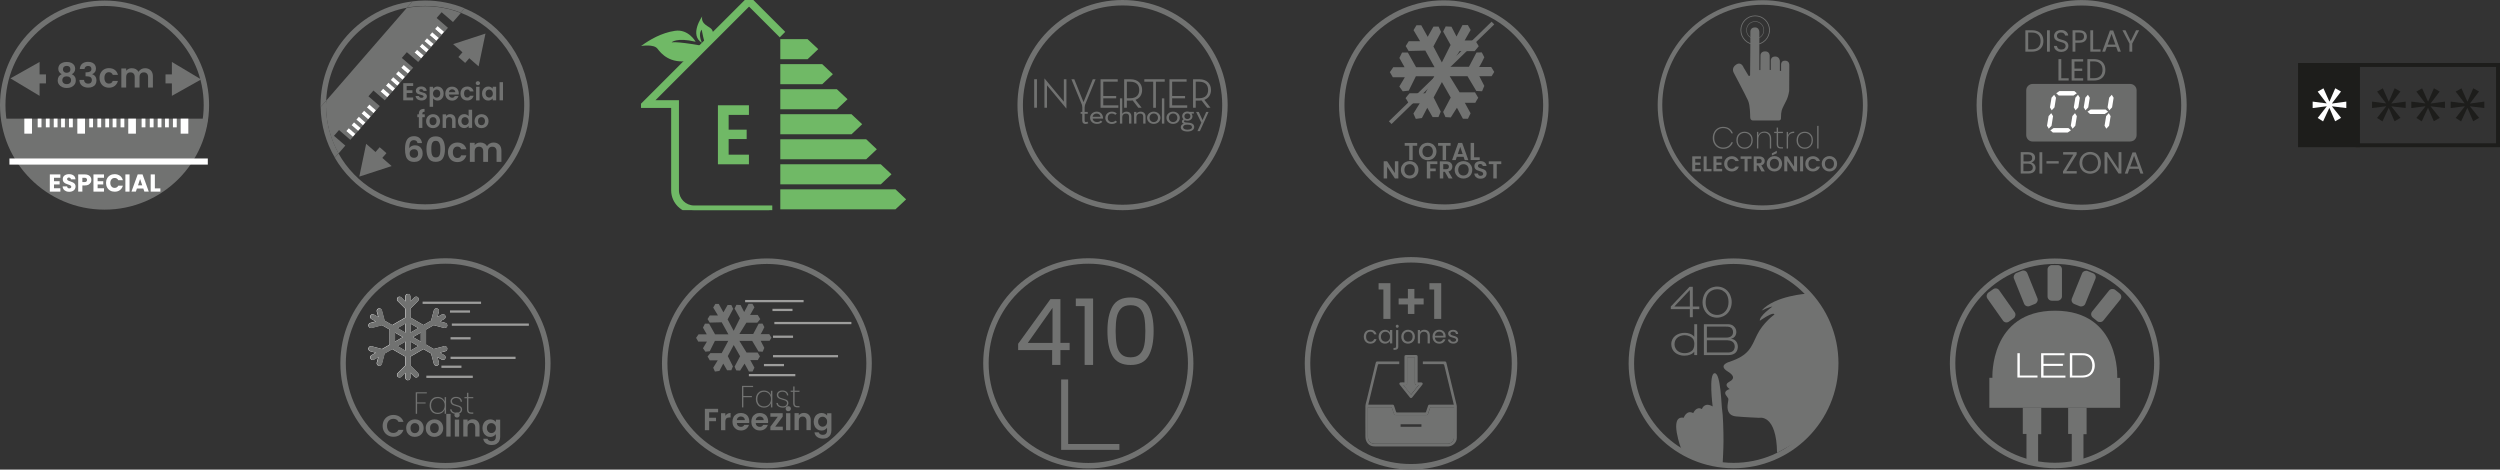 <?xml version="1.0" encoding="UTF-8"?>
<svg id="Capa_2" data-name="Capa 2" xmlns="http://www.w3.org/2000/svg" xmlns:xlink="http://www.w3.org/1999/xlink" viewBox="0 0 407.95 76.63">
  <rect x="0" y="0" width="407.95" height="76.63" fill="#333333" stroke="none"/>
  <defs>
    <style>
      .cls-1 {
        fill: #fff;
      }

      .cls-2 {
        opacity: .9;
      }

      .cls-3 {
        fill: #717271;
      }

      .cls-4 {
        clip-path: url(#clippath-2);
      }

      .cls-5 {
        fill: #70b966;
      }

      .cls-6 {
        clip-path: url(#clippath-1);
      }

      .cls-7 {
        fill: #9d9d9c;
      }

      .cls-8 {
        clip-path: url(#clippath);
      }

      .cls-9 {
        fill: none;
      }

      .cls-10 {
        fill: #1d1d1b;
      }
    </style>
    <clipPath id="clippath">
      <rect class="cls-9" x="60.12" y="47.97" width="12.89" height="14.07"/>
    </clipPath>
    <clipPath id="clippath-1">
      <rect class="cls-9" x="104.6" y="0" width="43.25" height="34.29"/>
    </clipPath>
    <clipPath id="clippath-2">
      <rect class="cls-9" x="104.6" y="0" width="43.25" height="34.29"/>
    </clipPath>
  </defs>
  <g id="Capa_1-2" data-name="Capa 1">
    <g>
      <g>
        <g>
          <path class="cls-3" d="m335.29,42.18c-9.45,0-17.11,7.66-17.11,17.11s7.66,17.11,17.11,17.11,17.11-7.66,17.11-17.11-7.66-17.11-17.11-17.11Zm0,33.33c-8.96,0-16.22-7.26-16.22-16.22s7.26-16.22,16.22-16.22,16.22,7.26,16.22,16.22-7.26,16.22-16.22,16.22Z"/>
          <path class="cls-3" d="m345.97,66.54h-21.35v-4.89h.5s-.5-10.95,10.22-10.95,10.15,10.96,10.15,10.96h.47v4.89Z"/>
          <polygon class="cls-3" points="330.68 75.64 330.68 70.81 330.08 70.81 330.08 66.54 333.09 66.54 333.09 70.85 332.58 70.85 332.58 75.64 330.68 75.64"/>
          <polygon class="cls-3" points="338.07 75.64 338.07 70.81 337.48 70.81 337.48 66.54 340.49 66.54 340.49 70.85 339.98 70.85 339.98 75.64 338.07 75.64"/>
          <rect class="cls-3" x="332.39" y="45" width="5.81" height="2.35" rx=".69" ry=".69" transform="translate(289.12 381.46) rotate(-90)"/>
          <rect class="cls-3" x="337.12" y="45.92" width="5.81" height="2.35" rx=".69" ry=".69" transform="translate(168.45 344.42) rotate(-67.9)"/>
          <rect class="cls-3" x="327.63" y="45.89" width="5.81" height="2.35" rx=".69" ry=".69" transform="translate(410.68 371.18) rotate(-111.99)"/>
          <g>
            <path class="cls-1" d="m329.2,61.61v-3.97h.39v3.64h2.89v.33h-3.29Z"/>
            <path class="cls-1" d="m333.07,61.61v-3.97h3.81v.33h-3.42v1.4h3.16v.34h-3.16v1.58h3.58v.33h-3.97Z"/>
            <path class="cls-1" d="m341.74,60.26c-.13.5-.46.93-.93,1.15-.4.19-.82.2-1.25.2h-1.8v-3.97h1.99c.12,0,.24,0,.35.01.39.03.73.14,1.05.4.64.53.68,1.34.68,1.59,0,.1,0,.35-.08.62Zm-1.27-2.18c-.26-.1-.46-.11-.73-.11h-1.59v3.32h1.27c.53,0,1.14-.01,1.55-.41.21-.2.45-.56.45-1.22s-.28-1.33-.95-1.58Z"/>
          </g>
          <rect class="cls-3" x="323.6" y="48.67" width="5.81" height="2.35" rx=".69" ry=".69" transform="translate(474.01 345.37) rotate(-125.2)"/>
          <rect class="cls-3" x="340.77" y="48.67" width="5.81" height="2.35" rx=".69" ry=".69" transform="translate(89.21 286.15) rotate(-51.13)"/>
        </g>
        <g>
          <path class="cls-3" d="m282.88,42.17c-9.46,0-17.12,7.67-17.12,17.12s7.67,17.12,17.12,17.12,17.12-7.67,17.12-17.12-7.67-17.12-17.12-17.12Zm0,33.36c-8.97,0-16.23-7.27-16.23-16.23s7.27-16.23,16.23-16.23,16.23,7.27,16.23,16.23-7.27,16.23-16.23,16.23Z"/>
          <g>
            <path class="cls-3" d="m276.23,50.44v1.32h-.48v-1.32h-3.11v-.42l3.06-3.22h.53v3.22h1.06v.42h-1.06Zm-.48-3.11l-2.54,2.69h2.54v-2.69Z"/>
            <path class="cls-3" d="m281.59,51.38c-.56.42-1.19.46-1.42.46-.33,0-1.06-.07-1.67-.71-.37-.4-.57-.85-.65-1.38-.01-.08-.03-.24-.03-.44,0-.51.16-1.11.44-1.54.16-.24.57-.74,1.33-.93.28-.07.48-.08.59-.08.35,0,1.28.08,1.9.94.18.24.5.81.5,1.61s-.34,1.6-.99,2.08Zm.11-3.43c-.05-.07-.13-.18-.29-.31s-.3-.22-.36-.25c-.15-.08-.45-.2-.89-.19-.15,0-.5.03-.87.23-.69.37-.96,1.14-.96,1.89,0,.12,0,.46.12.81.26.76.92,1.26,1.74,1.26.36,0,.61-.09.74-.15.46-.2,1.13-.74,1.13-1.97,0-.67-.21-1.08-.36-1.32Z"/>
            <path class="cls-3" d="m276.47,57.94v-.54c-.09.09-.15.16-.25.24-.21.16-.67.4-1.36.4s-1.44-.27-1.84-.86c-.11-.17-.3-.51-.3-1.02,0-1.21,1.07-1.85,2.17-1.85.18,0,.75.01,1.24.33.21.14.29.25.34.34v-2.08h.47v5.04h-.47Zm-.22-2.64c-.06-.1-.14-.16-.17-.19-.46-.41-1.09-.41-1.26-.41-.11,0-.34.03-.61.12-.85.31-.96,1.02-.96,1.35,0,.1.01.39.16.66.39.78,1.31.8,1.52.8.46,0,1.02-.16,1.31-.56.24-.34.24-.83.24-.94,0-.29-.06-.6-.22-.84Z"/>
            <path class="cls-3" d="m283.08,57.66c-.34.24-.71.28-1.11.28h-3.93v-5.04h3.95c.45,0,.83.17,1.1.54.08.11.24.36.24.73,0,.07,0,.19-.05.36-.09.34-.31.51-.42.59-.17.11-.33.14-.41.16.12.01.24.04.36.08.51.19.77.69.77,1.22,0,.17-.03.75-.51,1.09Zm-.41-3.97c-.23-.36-.6-.39-.99-.39h-3.15v1.79h3.08c.37,0,.74-.03,1-.34.08-.08.19-.26.19-.56,0-.09,0-.29-.14-.5Zm.22,2.26c-.3-.41-.88-.43-1.32-.43h-3.04v2h3.44c.38,0,.77-.08.98-.46.11-.21.13-.41.13-.49s-.01-.39-.19-.62Z"/>
          </g>
          <g>
            <path class="cls-3" d="m294.98,47.91s-5.32.3-7.54,2.78c0,0,1.35-.66,1.78-.66,0,0-2.15,1.52-2.05,2.31,0,0,2.25-1.59,2.38-1.02,0,0-1.88,1.35-2.84,3.34s-1.26,3.33-4.59,4.41c0,0-1.82.55-.2,1.54s.56,1.52.26,1.69-.86.53.07,1.19c0,0-1.06.26-.63.96s.5.36.33,1.35,0,2.02,1.35,2.15,3.77.23,3.77.23c0,0,2.84-.69,2.91,5.72l4.03-2.25,2.64-3.24,2.05-4.26.83-4.49-.4-4.06-1.12-3.8-3.04-3.87Z"/>
            <path class="cls-3" d="m274.39,73.39s-2.18-5.68.36-5.22c0,0,.46-1.35,1.55-.76,0,0,.5-1.19,1.42-.66,0,0,.36-1.22,1.75-.43,0,0-.69-5.39.33-5.42s1.09,5.42,1.22,6.01.23,3.46.22,5.1c0,1.13-.13,3.53-.13,3.53l-2.77-.43-2.61-.99-1.35-.73Z"/>
          </g>
        </g>
        <g>
          <g>
            <path class="cls-3" d="m173.16,73.41v-11.49h1.14v10.53h8.36v.96h-9.5Z"/>
            <g>
              <path class="cls-3" d="m166.14,57.14v-1.04l5.27-7.29h1.63v7.14h1.5v1.18h-1.5v2.42h-1.35v-2.42h-5.55Zm5.61-6.9l-4.04,5.72h4.04v-5.72Z"/>
              <path class="cls-3" d="m175.55,49.96v-1.25h2.82v10.84h-1.38v-9.6h-1.44Z"/>
              <path class="cls-3" d="m181.55,49.99c.56-.96,1.54-1.45,2.94-1.45s2.37.48,2.92,1.45c.56.96.84,2.31.84,4.03s-.28,3.11-.84,4.08c-.56.97-1.54,1.46-2.92,1.46s-2.38-.49-2.94-1.46c-.56-.97-.84-2.33-.84-4.08s.28-3.06.84-4.03Zm5.18,1.82c-.11-.61-.35-1.09-.71-1.46-.35-.37-.87-.55-1.54-.55s-1.2.18-1.55.55c-.35.37-.59.86-.71,1.46-.11.6-.17,1.34-.17,2.21s.06,1.66.17,2.27c.12.61.35,1.1.71,1.47.36.37.87.55,1.55.55s1.18-.18,1.54-.55c.36-.37.59-.86.71-1.47.12-.61.17-1.37.17-2.27s-.06-1.61-.17-2.21Z"/>
            </g>
          </g>
          <path class="cls-3" d="m177.59,42.14c-9.47,0-17.15,7.68-17.15,17.15s7.68,17.15,17.15,17.15,17.15-7.68,17.15-17.15-7.68-17.15-17.15-17.15Zm0,33.41c-8.98,0-16.26-7.28-16.26-16.26s7.28-16.26,16.26-16.26,16.26,7.28,16.26,16.26-7.28,16.26-16.26,16.26Z"/>
        </g>
        <g>
          <path class="cls-3" d="m230.25,41.95c-9.57,0-17.34,7.76-17.34,17.34s7.76,17.34,17.34,17.34,17.34-7.76,17.34-17.34-7.76-17.34-17.34-17.34Zm0,33.77c-9.08,0-16.44-7.36-16.44-16.44s7.36-16.44,16.44-16.44,16.44,7.36,16.44,16.44-7.36,16.44-16.44,16.44Z"/>
          <g>
            <g>
              <path class="cls-3" d="m228.33,58.98v.44c-.07,0-.13,0-.19,0-1.03,0-2.07,0-3.1,0-.13,0-.18.04-.21.17-.51,2.13-1.03,4.25-1.54,6.37,0,.01,0,.03,0,.07h.18c1.22,0,2.45,0,3.67,0,.27,0,.29.02.37.27.1.3.2.59.3.89.03.09.06.12.16.12,1.53,0,3.05,0,4.58,0,.09,0,.13-.03.15-.11.1-.3.2-.6.3-.9.08-.25.1-.27.37-.27,1.22,0,2.43,0,3.65,0h.21c-.07-.29-.13-.57-.2-.84-.45-1.86-.9-3.71-1.35-5.57-.04-.15-.09-.2-.25-.2-1.02,0-2.03,0-3.05,0-.06,0-.12,0-.2,0v-.44c.06,0,.12,0,.18,0,1.1,0,2.21,0,3.31,0,.26,0,.31.04.37.29.55,2.26,1.09,4.52,1.64,6.78.02.07.04.14.04.21,0,1.74,0,3.47,0,5.21,0,.71-.66,1.35-1.37,1.38-.07,0-.13,0-.2,0-3.92,0-7.85,0-11.77,0-.66,0-1.15-.27-1.43-.87-.09-.2-.14-.44-.14-.67-.01-1.67-.02-3.34,0-5.01,0-.32.12-.63.19-.94.49-2.03.98-4.05,1.47-6.07.07-.27.1-.31.39-.31,1.1,0,2.2,0,3.3,0h.19Zm8.95,7.5s-.03-.01-.04-.01c-1.25,0-2.51,0-3.76,0-.04,0-.11.06-.13.11-.11.32-.22.64-.33.96-.04.14-.13.2-.27.2-1.67,0-3.35,0-5.02,0-.14,0-.23-.06-.27-.2-.1-.31-.21-.62-.31-.93-.03-.11-.09-.15-.21-.15-1.19,0-2.38,0-3.58,0-.05,0-.1,0-.15,0,0,.05,0,.08,0,.12,0,1.59,0,3.19,0,4.78,0,.07,0,.13.02.2.12.53.53.86,1.1.86,3.94,0,7.88,0,11.82,0,.68,0,1.12-.44,1.12-1.13,0-1.55,0-3.1,0-4.65v-.15Z"/>
              <path class="cls-3" d="m231.33,62.4c.21,0,.4-.01.59,0,.08,0,.19.06.22.12.03.06.01.19-.04.25-.55.7-1.1,1.39-1.66,2.08-.12.14-.26.15-.38,0-.56-.69-1.11-1.38-1.66-2.08-.05-.06-.07-.19-.04-.25.03-.06.14-.12.22-.12.19-.02.39,0,.6,0v-.2c0-1.31,0-2.63,0-3.94,0-.28.06-.33.33-.33.5,0,1.01,0,1.51,0,.24,0,.31.07.31.31,0,1.32,0,2.64,0,3.96v.2Zm-1.07,2c.42-.52.83-1.03,1.26-1.57-.12,0-.21,0-.29,0-.28,0-.33-.05-.33-.33,0-1.31,0-2.63,0-3.94,0-.06,0-.12,0-.19h-1.26s-.01.07-.01.11c0,.28,0,.56,0,.85,0,1.07,0,2.14,0,3.2,0,.25-.06.31-.31.31-.09,0-.19,0-.31,0,.43.54.84,1.05,1.26,1.57Z"/>
              <path class="cls-3" d="m237.28,66.48v.15c0,1.55,0,3.1,0,4.65,0,.69-.44,1.13-1.12,1.13-3.94,0-7.88,0-11.82,0-.57,0-.99-.32-1.1-.86-.01-.06-.02-.13-.02-.2,0-1.59,0-3.19,0-4.78,0-.04,0-.07,0-.12.06,0,.1,0,.15,0,1.19,0,2.38,0,3.58,0,.12,0,.17.03.21.15.1.31.21.62.31.93.04.14.13.2.27.2,1.67,0,3.35,0,5.02,0,.14,0,.23-.06.27-.2.1-.32.21-.64.33-.96.02-.05.08-.11.13-.11,1.25,0,2.51,0,3.76,0,0,0,0,0,.04.01Zm-8.73,3.17h3.4v-.42h-3.4v.42Z"/>
              <path class="cls-3" d="m230.25,64.4c-.42-.52-.83-1.03-1.26-1.57.12,0,.22,0,.31,0,.25,0,.31-.06.31-.31,0-1.07,0-2.14,0-3.2,0-.28,0-.56,0-.85,0-.03,0-.07.01-.11h1.26c0,.07,0,.13,0,.19,0,1.31,0,2.63,0,3.94,0,.28.05.33.33.33.08,0,.17,0,.29,0-.43.54-.84,1.05-1.26,1.57Z"/>
            </g>
            <g>
              <path class="cls-3" d="m224.96,47.24v-1.03h1.93v5.83h-1.15v-4.8h-.78Z"/>
              <path class="cls-3" d="m232.31,49.68h-1.51v1.55h-1.06v-1.55h-1.51v-.98h1.51v-1.55h1.06v1.55h1.51v.98Z"/>
              <path class="cls-3" d="m233.25,47.24v-1.03h1.93v5.83h-1.15v-4.8h-.78Z"/>
              <path class="cls-3" d="m222.67,54.35c.09-.17.22-.3.38-.39.16-.09.35-.14.55-.14.27,0,.49.06.67.2s.29.31.35.54h-.39c-.04-.13-.11-.24-.22-.32-.11-.08-.24-.12-.4-.12-.21,0-.38.07-.5.21s-.19.34-.19.61.06.47.19.61c.13.14.3.22.5.22.16,0,.29-.04.4-.11.11-.08.18-.18.22-.32h.39c-.06.22-.18.4-.35.54-.18.13-.4.2-.66.2-.21,0-.39-.05-.55-.14-.16-.09-.29-.23-.38-.4-.09-.17-.14-.37-.14-.6s.05-.42.14-.59Z"/>
              <path class="cls-3" d="m225.1,54.35c.09-.17.22-.3.37-.39.16-.09.34-.14.53-.14s.36.04.5.12c.14.08.25.19.32.31v-.4h.37v2.19h-.37v-.41c-.07.13-.18.23-.32.32s-.31.13-.5.13-.37-.05-.53-.14c-.16-.1-.28-.23-.37-.4-.09-.17-.14-.37-.14-.59s.05-.42.14-.59Zm1.62.16c-.07-.12-.16-.22-.27-.28-.11-.06-.24-.1-.37-.1s-.26.03-.37.1c-.11.06-.2.16-.27.28-.07.12-.1.27-.1.43s.03.31.1.44c.07.12.16.22.27.28s.24.1.37.1.26-.03.37-.1.2-.16.27-.28.1-.27.1-.43-.03-.31-.1-.43Z"/>
              <path class="cls-3" d="m228.18,56.52c0,.2-.05.34-.15.43-.1.09-.24.14-.43.14h-.21v-.31h.15c.1,0,.17-.02.21-.06s.06-.11.06-.2v-2.66h.36v2.67Zm-.35-3.1s-.07-.11-.07-.18.02-.13.07-.18.1-.07.17-.07.13.02.17.07.07.11.07.18-.02.13-.07.18-.1.07-.17.07-.13-.02-.17-.07Z"/>
              <path class="cls-3" d="m229.19,55.94c-.17-.09-.3-.23-.39-.4-.09-.17-.14-.37-.14-.6s.05-.42.15-.59c.1-.17.23-.3.4-.4s.36-.14.56-.14.4.05.56.14.3.22.4.39c.1.17.15.37.15.6s-.05.43-.15.6c-.1.17-.24.3-.41.4-.17.09-.36.14-.57.14s-.39-.05-.56-.14Zm.93-.27c.12-.06.21-.15.28-.28.07-.12.11-.27.11-.45s-.03-.33-.1-.45c-.07-.12-.16-.21-.27-.27-.11-.06-.23-.09-.36-.09s-.26.03-.37.09c-.11.06-.2.15-.27.27-.07.12-.1.27-.1.45s.03.33.1.45c.07.12.15.21.26.27s.23.09.36.09.25-.03.37-.09Z"/>
              <path class="cls-3" d="m233.07,54.05c.17.16.25.39.25.7v1.29h-.36v-1.24c0-.22-.05-.39-.16-.5s-.26-.17-.45-.17-.34.06-.46.18-.17.29-.17.52v1.21h-.36v-2.19h.36v.31c.07-.11.17-.2.29-.26.12-.06.26-.09.41-.09.27,0,.48.08.65.24Z"/>
              <path class="cls-3" d="m235.9,55.08h-1.75c.01.22.09.38.22.51s.3.18.49.18c.16,0,.29-.04.39-.11.1-.07.18-.17.22-.29h.39c-.06.21-.18.38-.35.51s-.39.2-.66.2c-.21,0-.39-.05-.56-.14-.16-.09-.29-.23-.39-.4-.09-.17-.14-.37-.14-.6s.05-.43.14-.6c.09-.17.22-.3.38-.39.16-.09.35-.14.57-.14s.39.04.55.14c.16.09.28.21.37.37.09.16.13.34.13.54,0,.07,0,.14-.01.22Zm-.46-.65c-.06-.1-.14-.18-.25-.23s-.22-.08-.35-.08c-.18,0-.34.06-.47.18-.13.12-.2.28-.22.49h1.38c0-.14-.03-.26-.09-.36Z"/>
              <path class="cls-3" d="m236.72,55.99c-.13-.06-.24-.14-.32-.24-.08-.1-.12-.22-.13-.35h.38c0,.11.06.2.15.27s.21.1.36.1c.14,0,.25-.03.33-.09s.12-.14.12-.23-.04-.17-.13-.21c-.09-.05-.22-.09-.4-.14-.16-.04-.29-.09-.4-.13-.1-.04-.19-.11-.26-.2-.07-.09-.11-.2-.11-.34,0-.11.03-.21.1-.31.07-.09.16-.17.28-.22.12-.05.26-.08.42-.08.24,0,.44.06.59.18s.23.29.24.5h-.36c0-.11-.05-.21-.14-.28s-.2-.1-.34-.1c-.13,0-.24.03-.31.08s-.12.13-.12.22c0,.07.02.13.07.18.05.05.11.08.18.11.07.03.17.06.29.09.16.04.29.08.38.13.1.04.18.1.25.19.07.08.11.19.11.32,0,.12-.03.23-.1.32-.07.1-.16.17-.28.23s-.26.08-.42.08c-.17,0-.32-.03-.45-.09Z"/>
            </g>
          </g>
        </g>
        <g>
          <g>
            <g class="cls-8">
              <path class="cls-1" d="m72.46,56.5l-1.69.45-1.25-.72v-2.45l1.25-.72,1.69.45c.22.06.45-.07.52-.3.06-.22-.07-.46-.3-.52l-.88-.24.7-.4c.2-.12.27-.37.15-.57-.12-.2-.37-.27-.57-.15l-.7.4.24-.88c.06-.22-.07-.46-.3-.52-.22-.06-.46.07-.52.3l-.45,1.69-1.25.72-2.13-1.23v-1.44l1.24-1.24c.16-.16.16-.43,0-.6-.16-.16-.43-.16-.59,0l-.65.65v-.8c0-.23-.19-.42-.42-.42s-.42.19-.42.42v.8l-.65-.65c-.16-.16-.43-.16-.59,0-.16.16-.16.43,0,.6l1.24,1.24v1.44l-2.13,1.23-1.25-.72-.45-1.69c-.06-.22-.29-.36-.52-.3-.22.06-.36.29-.3.52l.24.88-.7-.4c-.2-.12-.46-.05-.57.15-.12.2-.05.46.15.57l.7.4-.88.24c-.22.06-.36.29-.3.52.06.22.29.36.52.3l1.69-.45,1.25.72v2.45l-1.25.72-1.69-.45c-.22-.06-.46.07-.52.3-.06.22.07.46.3.52l.88.24-.7.4c-.2.12-.27.37-.15.57.12.2.37.27.57.15l.7-.4-.24.88c-.06.22.07.46.3.52.22.06.46-.07.52-.3l.45-1.69,1.25-.72,2.13,1.23v1.44l-1.24,1.24c-.16.16-.16.43,0,.6.16.16.43.16.59,0l.65-.65v.8c0,.23.19.42.42.42s.42-.19.42-.42v-.8l.65.65c.16.16.43.16.59,0,.16-.16.16-.43,0-.6l-1.24-1.24v-1.44l2.13-1.23,1.25.72.45,1.69c.06.22.29.36.52.3.22-.06.36-.29.3-.52l-.24-.88.7.4c.2.12.46.05.57-.15.12-.2.05-.46-.15-.57l-.7-.4.88-.24c.22-.06.36-.29.3-.52-.06-.22-.29-.36-.52-.3h0Zm-8.03-2.23l1.28.74-1.28.74v-1.48Zm1.7,2.95l-1.28-.74,1.28-.74v1.48Zm0-2.94l-1.28-.74,1.28-.74v1.48Zm.84-1.48l1.28.74-1.28.74v-1.48Zm0,4.42v-1.48l1.28.74-1.28.74Zm1.7-1.47l-1.28-.74,1.28-.74v1.48Z"/>
            </g>
            <g>
              <path class="cls-3" d="m72.46,56.5l-1.69.45-1.25-.72v-2.45l1.25-.72,1.69.45c.22.06.45-.07.52-.3.06-.22-.07-.46-.3-.52l-.88-.24.7-.4c.2-.12.27-.37.15-.57-.12-.2-.37-.27-.57-.15l-.7.4.24-.88c.06-.22-.07-.46-.3-.52-.22-.06-.46.07-.52.3l-.45,1.69-1.25.72-2.13-1.23v-1.44l1.24-1.24c.16-.16.16-.43,0-.6-.16-.16-.43-.16-.59,0l-.65.65v-.8c0-.23-.19-.42-.42-.42v14.07c.23,0,.42-.19.42-.42v-.8l.65.65c.16.16.43.16.59,0,.16-.16.16-.43,0-.6l-1.24-1.24v-1.44l2.13-1.23,1.25.72.45,1.69c.06.22.29.36.52.3.22-.06.36-.29.3-.52l-.24-.88.7.4c.2.12.46.05.57-.15.12-.2.05-.46-.15-.57l-.7-.4.88-.24c.22-.06.36-.29.3-.52-.06-.22-.29-.36-.52-.3h0Zm-5.49-3.7l1.28.74-1.28.74v-1.48Zm0,4.42v-1.48l1.28.74-1.28.74Zm1.7-1.47l-1.28-.74,1.28-.74v1.48Z"/>
              <path class="cls-3" d="m60.69,56.5c-.22-.06-.45.07-.52.3-.06.22.07.46.3.52l.88.24-.7.4c-.2.12-.27.37-.15.57.12.2.37.27.57.15l.7-.4-.24.88c-.06.22.07.46.3.52.22.06.46-.07.52-.3l.45-1.69,1.25-.72,2.13,1.23v1.44s-1.24,1.24-1.24,1.24c-.16.16-.16.43,0,.6.16.16.43.16.59,0l.65-.65v.8c0,.23.19.42.42.42v-14.07c-.23,0-.42.19-.42.42v.8s-.65-.65-.65-.65c-.16-.16-.43-.16-.59,0-.16.16-.16.43,0,.6l1.24,1.24v1.44s-2.13,1.23-2.13,1.23l-1.25-.72-.45-1.69c-.06-.22-.29-.36-.52-.3-.22.06-.36.29-.3.52l.24.88-.7-.4c-.2-.12-.46-.05-.57.15-.12.2-.05.46.15.57l.7.4-.88.24c-.22.06-.36.29-.3.52.06.22.29.36.52.3l1.69-.45,1.25.72v2.45s-1.25.72-1.25.72l-1.69-.45h0Zm5.49-2.22l-1.28-.74,1.28-.74v1.48Zm-1.28,2.2l1.28-.74v1.48s-1.28-.74-1.28-.74Zm-.42-2.21l1.28.74-1.28.74v-1.48Z"/>
            </g>
            <rect class="cls-9" x="60.12" y="47.97" width="12.89" height="14.07"/>
          </g>
          <rect class="cls-7" x="68.96" y="49.22" width="9.54" height=".37"/>
          <rect class="cls-7" x="73.73" y="52.79" width="12.57" height=".37"/>
          <rect class="cls-7" x="73.52" y="58.21" width="10.61" height=".37"/>
          <rect class="cls-7" x="69.57" y="61.3" width="7.58" height=".37"/>
          <rect class="cls-7" x="73.43" y="50.65" width="3.27" height=".37"/>
          <rect class="cls-7" x="73.52" y="55.02" width="3.27" height=".37"/>
          <rect class="cls-7" x="72.03" y="59.66" width="3.27" height=".37"/>
          <g>
            <path class="cls-3" d="m62.67,68.57c.15-.27.37-.48.63-.63.27-.15.57-.23.9-.23.39,0,.73.1,1.03.3.29.2.5.48.61.83h-.81c-.08-.17-.19-.29-.34-.38-.15-.08-.31-.12-.5-.12-.2,0-.38.05-.54.14s-.28.23-.37.4c-.09.17-.13.38-.13.61s.04.43.13.61.21.31.37.41.34.14.54.14c.19,0,.36-.04.5-.13s.26-.21.34-.38h.81c-.12.36-.32.63-.61.83-.29.2-.63.3-1.03.3-.33,0-.63-.08-.9-.23-.27-.15-.48-.36-.63-.63-.16-.27-.23-.58-.23-.92s.08-.65.23-.92Z"/>
            <path class="cls-3" d="m66.96,71.11c-.21-.12-.38-.29-.5-.5s-.18-.47-.18-.75.06-.53.19-.75.3-.38.51-.5c.22-.12.46-.18.73-.18s.51.06.72.18c.22.12.39.29.51.5s.19.47.19.75-.06.53-.19.75c-.13.22-.3.38-.52.5-.22.12-.46.18-.73.18s-.51-.06-.72-.18Zm1.08-.52c.11-.06.2-.15.27-.28.07-.12.1-.27.1-.45,0-.26-.07-.47-.21-.61-.14-.14-.31-.21-.51-.21s-.37.07-.5.21c-.14.14-.2.34-.2.61s.07.47.2.61c.13.14.3.21.5.21.13,0,.25-.03.36-.09Z"/>
            <path class="cls-3" d="m70.15,71.11c-.21-.12-.38-.29-.5-.5s-.18-.47-.18-.75.06-.53.19-.75.3-.38.51-.5c.22-.12.46-.18.73-.18s.51.06.72.18c.22.12.39.29.51.5s.19.47.19.75-.06.53-.19.75c-.13.22-.3.38-.52.5-.22.12-.46.18-.73.18s-.51-.06-.72-.18Zm1.08-.52c.11-.06.2-.15.27-.28.07-.12.1-.27.1-.45,0-.26-.07-.47-.21-.61-.14-.14-.31-.21-.51-.21s-.37.07-.5.21c-.14.14-.2.34-.2.61s.07.47.2.61c.13.14.3.21.5.21.13,0,.25-.03.36-.09Z"/>
            <path class="cls-3" d="m73.53,67.54v3.7h-.7v-3.7h.7Z"/>
            <path class="cls-3" d="m74.27,68.02c-.08-.08-.12-.18-.12-.29s.04-.21.12-.29c.08-.08.18-.12.31-.12s.23.04.31.12c.08.08.12.18.12.29s-.04.21-.12.29c-.08.08-.18.12-.31.12s-.23-.04-.31-.12Zm.65.45v2.77h-.7v-2.77h.7Z"/>
            <path class="cls-3" d="m77.95,68.74c.2.21.3.5.3.87v1.62h-.7v-1.53c0-.22-.06-.39-.17-.51-.11-.12-.26-.18-.45-.18s-.35.06-.46.18c-.11.12-.17.29-.17.51v1.53h-.7v-2.77h.7v.34c.09-.12.21-.21.36-.28s.3-.1.48-.1c.33,0,.6.1.8.31Z"/>
            <path class="cls-3" d="m80.55,68.55c.16.08.28.19.37.32v-.39h.7v2.79c0,.26-.05.49-.15.69-.1.2-.26.36-.46.48-.21.12-.46.18-.75.18-.39,0-.72-.09-.97-.28-.25-.18-.39-.43-.43-.75h.69c.04.13.12.23.24.3.12.08.27.11.44.11.2,0,.37-.06.49-.18.13-.12.19-.31.19-.55v-.43c-.09.13-.21.24-.37.33-.16.09-.34.13-.54.13-.23,0-.45-.06-.64-.18s-.35-.29-.46-.51c-.11-.22-.17-.47-.17-.75s.06-.53.17-.75.26-.38.46-.5c.19-.12.41-.18.64-.18.21,0,.39.04.54.12Zm.27.87c-.07-.12-.16-.21-.27-.28s-.23-.1-.37-.1-.25.03-.36.09c-.11.06-.2.16-.27.28-.07.12-.1.27-.1.43s.03.31.1.44.16.22.27.29.23.1.36.1.25-.03.37-.1c.11-.06.2-.16.27-.28.07-.12.1-.27.1-.44s-.03-.32-.1-.44Z"/>
          </g>
          <g>
            <path class="cls-3" d="m69.65,64.01v.19h-1.59v1.46h1.39v.19h-1.39v1.67h-.22v-3.51h1.81Z"/>
            <path class="cls-3" d="m70.27,65.43c.11-.21.27-.37.46-.49s.42-.17.68-.17c.29,0,.53.07.73.21.2.14.34.32.42.54v-.71h.23v2.71h-.23v-.71c-.08.22-.22.4-.42.54s-.44.21-.73.21c-.25,0-.48-.06-.68-.17-.2-.11-.35-.28-.46-.49-.11-.21-.17-.46-.17-.74s.06-.52.17-.73Zm2.15.11c-.1-.18-.23-.32-.4-.42-.17-.1-.36-.15-.57-.15s-.41.05-.58.14c-.17.09-.3.23-.39.41s-.14.39-.14.64.05.46.14.64c.09.18.22.32.39.42.17.1.36.14.58.14s.4-.05.57-.15c.17-.1.31-.24.4-.42s.15-.39.15-.63-.05-.45-.15-.63Z"/>
            <path class="cls-3" d="m73.77,67.36c-.19-.13-.3-.32-.32-.57h.23c.02.18.1.32.24.42.15.1.34.15.59.15.21,0,.37-.05.49-.16.12-.11.18-.23.18-.39,0-.11-.03-.19-.1-.26s-.15-.12-.24-.16c-.1-.04-.23-.08-.4-.12-.2-.05-.36-.11-.48-.16-.12-.05-.23-.13-.31-.23-.09-.1-.13-.24-.13-.42,0-.13.04-.24.11-.35s.18-.19.32-.26.29-.09.47-.09c.28,0,.51.07.69.21.17.14.27.34.28.59h-.22c-.01-.18-.08-.33-.21-.44-.13-.11-.31-.17-.54-.17-.19,0-.35.05-.48.15-.13.1-.19.22-.19.37,0,.13.04.23.11.31.07.08.16.14.26.18s.24.09.42.13c.19.05.34.1.46.15.12.05.21.12.29.21s.12.21.12.37c0,.14-.04.27-.11.38-.08.11-.18.2-.32.27-.14.06-.29.09-.46.09-.3,0-.55-.07-.74-.2Z"/>
            <path class="cls-3" d="m76.43,65v1.79c0,.2.04.34.11.41s.2.11.39.11h.3v.2h-.34c-.24,0-.41-.06-.52-.17-.11-.11-.17-.3-.17-.56v-1.79h-.41v-.2h.41v-.69h.23v.69h.8v.2h-.8Z"/>
          </g>
          <path class="cls-3" d="m72.69,42.14c-9.47,0-17.15,7.68-17.15,17.15s7.68,17.15,17.15,17.15,17.15-7.68,17.15-17.15-7.68-17.15-17.15-17.15Zm0,33.41c-8.98,0-16.26-7.28-16.26-16.26s7.28-16.26,16.26-16.26,16.26,7.28,16.26,16.26-7.28,16.26-16.26,16.26Z"/>
        </g>
        <g>
          <rect class="cls-7" x="121.59" y="48.95" width="9.54" height=".37"/>
          <rect class="cls-7" x="126.36" y="52.53" width="12.57" height=".37"/>
          <rect class="cls-7" x="126.05" y="50.39" width="3.27" height=".37"/>
          <path class="cls-3" d="m125.14,42.17c-9.46,0-17.12,7.67-17.12,17.12s7.67,17.12,17.12,17.12,17.12-7.67,17.12-17.12-7.67-17.12-17.12-17.12Zm0,33.36c-8.97,0-16.23-7.27-16.23-16.23s7.27-16.23,16.23-16.23,16.23,7.27,16.23,16.23-7.27,16.23-16.23,16.23Z"/>
          <rect class="cls-7" x="126.14" y="57.94" width="10.61" height=".37"/>
          <rect class="cls-7" x="122.2" y="61.03" width="7.58" height=".37"/>
          <rect class="cls-7" x="126.14" y="54.76" width="3.27" height=".37"/>
          <rect class="cls-7" x="124.66" y="59.39" width="3.27" height=".37"/>
          <g>
            <path class="cls-3" d="m117.18,66.71v.57h-1.46v.89h1.12v.56h-1.12v1.47h-.7v-3.49h2.15Z"/>
            <path class="cls-3" d="m118.72,67.51c.15-.08.31-.12.5-.12v.73h-.19c-.22,0-.39.05-.5.16s-.17.28-.17.54v1.38h-.7v-2.77h.7v.43c.09-.15.21-.26.35-.34Z"/>
            <path class="cls-3" d="m122.25,69.02h-2.02c.02.2.09.36.21.47s.27.17.46.17c.26,0,.44-.11.56-.33h.75c-.08.27-.23.49-.46.66-.23.17-.51.26-.83.26-.27,0-.51-.06-.72-.18-.21-.12-.38-.29-.5-.5-.12-.22-.18-.47-.18-.75s.06-.54.17-.75.28-.38.49-.5c.21-.12.45-.18.73-.18s.5.06.71.17c.21.11.37.27.48.48.11.21.17.45.17.72,0,.1,0,.19-.02.27Zm-.71-.47c0-.18-.07-.32-.19-.43-.13-.11-.28-.16-.46-.16-.17,0-.32.05-.44.16-.12.1-.19.25-.22.44h1.31Z"/>
            <path class="cls-3" d="m125.33,69.02h-2.02c.02.2.09.36.21.47s.27.17.46.17c.26,0,.44-.11.56-.33h.75c-.08.27-.23.49-.46.66-.23.17-.51.26-.83.26-.27,0-.51-.06-.72-.18-.21-.12-.38-.29-.5-.5-.12-.22-.18-.47-.18-.75s.06-.54.17-.75.28-.38.49-.5c.21-.12.45-.18.73-.18s.5.06.71.17c.21.11.37.27.48.48.11.21.17.45.17.72,0,.1,0,.19-.02.27Zm-.71-.47c0-.18-.07-.32-.19-.43-.13-.11-.28-.16-.46-.16-.17,0-.32.05-.44.16-.12.1-.19.25-.22.44h1.31Z"/>
            <path class="cls-3" d="m126.5,69.62h1.24v.58h-2.03v-.57l1.21-1.63h-1.21v-.57h2.01v.56l-1.22,1.63Z"/>
            <path class="cls-3" d="m128.32,66.98c-.08-.08-.12-.18-.12-.29s.04-.21.12-.29c.08-.08.18-.12.31-.12s.23.04.31.12c.08.08.12.18.12.29s-.04.21-.12.29c-.08.08-.18.12-.31.12s-.23-.04-.31-.12Zm.65.45v2.77h-.7v-2.77h.7Z"/>
            <path class="cls-3" d="m132,67.7c.2.21.3.5.3.87v1.62h-.7v-1.53c0-.22-.06-.39-.17-.51-.11-.12-.26-.18-.45-.18s-.35.06-.46.18c-.11.12-.17.29-.17.51v1.53h-.7v-2.77h.7v.34c.09-.12.21-.21.36-.28s.3-.1.48-.1c.33,0,.6.1.8.31Z"/>
            <path class="cls-3" d="m134.6,67.51c.16.08.28.19.37.32v-.39h.7v2.79c0,.26-.05.49-.15.69-.1.2-.26.36-.46.48-.21.12-.46.18-.75.18-.39,0-.72-.09-.97-.28-.25-.18-.39-.43-.43-.75h.69c.04.13.12.23.24.3.12.08.27.11.44.11.2,0,.37-.06.49-.18.13-.12.19-.31.19-.55v-.43c-.09.13-.21.24-.37.33-.16.09-.34.13-.54.13-.23,0-.45-.06-.64-.18s-.35-.29-.46-.51c-.11-.22-.17-.47-.17-.75s.06-.53.17-.75.26-.38.46-.5c.19-.12.41-.18.64-.18.21,0,.39.04.54.12Zm.27.87c-.07-.12-.16-.21-.27-.28s-.23-.1-.37-.1-.25.03-.36.09c-.11.06-.2.16-.27.28-.07.12-.1.27-.1.43s.03.31.1.44.16.22.27.29.23.1.36.1.25-.03.37-.1c.11-.06.2-.16.27-.28.07-.12.1-.27.1-.44s-.03-.32-.1-.44Z"/>
          </g>
          <g>
            <path class="cls-3" d="m122.89,62.97v.19h-1.59v1.46h1.39v.19h-1.39v1.67h-.22v-3.51h1.81Z"/>
            <path class="cls-3" d="m123.51,64.39c.11-.21.27-.37.46-.49s.42-.17.68-.17c.29,0,.53.07.73.21.2.14.34.32.42.54v-.71h.23v2.71h-.23v-.71c-.08.22-.22.4-.42.54s-.44.21-.73.21c-.25,0-.48-.06-.68-.17-.2-.11-.35-.28-.46-.49-.11-.21-.17-.46-.17-.74s.06-.52.17-.73Zm2.15.11c-.1-.18-.23-.32-.4-.42-.17-.1-.36-.15-.57-.15s-.41.05-.58.14c-.17.09-.3.23-.39.41s-.14.39-.14.64.05.46.14.64c.09.18.22.32.39.42.17.1.36.14.58.14s.4-.05.57-.15c.17-.1.31-.24.4-.42s.15-.39.15-.63-.05-.45-.15-.63Z"/>
            <path class="cls-3" d="m127.01,66.32c-.19-.13-.3-.32-.32-.57h.23c.02.18.1.32.24.42.15.1.34.15.59.15.21,0,.37-.05.49-.16.12-.11.18-.23.18-.39,0-.11-.03-.19-.1-.26s-.15-.12-.24-.16c-.1-.04-.23-.08-.4-.12-.2-.05-.36-.11-.48-.16-.12-.05-.23-.13-.31-.23-.09-.1-.13-.24-.13-.42,0-.13.04-.24.11-.35s.18-.19.32-.26.29-.09.47-.09c.28,0,.51.07.69.21.17.14.27.34.28.59h-.22c-.01-.18-.08-.33-.21-.44-.13-.11-.31-.17-.54-.17-.19,0-.35.05-.48.15-.13.1-.19.22-.19.37,0,.13.04.23.11.31.07.08.16.14.26.18s.24.09.42.13c.19.05.34.1.46.15.12.05.21.12.29.21s.12.21.12.37c0,.14-.04.27-.11.38-.08.11-.18.2-.32.27-.14.06-.29.09-.46.09-.3,0-.55-.07-.74-.2Z"/>
            <path class="cls-3" d="m129.66,63.96v1.79c0,.2.04.34.11.41s.2.11.39.11h.3v.2h-.34c-.24,0-.41-.06-.52-.17-.11-.11-.17-.3-.17-.56v-1.79h-.41v-.2h.41v-.69h.23v.69h.8v.2h-.8Z"/>
          </g>
          <path class="cls-3" d="m119.74,54.02l-1.01-1.9.91-1.72-.3-.63h-.61l-.68,1.2-.76-1.37h-.56l-.35.58.78,1.3h-1.34l-.36.58.35.58,1.96-.05,1.09,1.96h-2.18l-.97-1.73h-.68l-.32.64.62,1.09h-1.34l-.4.58.35.61h1.42l-.65,1.09.4.56.71-.08.84-1.69h2.18l-1.07,2h-1.85s-.51.58-.46.59.36.59.36.59h1.3l-.74,1.2.28.63.73-.1.63-1.2.63,1.09h.69l.26-.64-.84-1.67.97-1.81,1.04,1.83-.9,1.7.27.61.63.03.73-1.14.71,1.3h.59l.31-.64-.68-1.24s1.3,0,1.25,0,.33-.59.33-.59l-.38-.64h-1.81l-1.17-1.9h2.09l1.04,1.74.68.03.26-.63-.59-1.15h1.45l.31-.5-.36-.59s-1.52,0-1.43,0,.63-1.14.63-1.14l-.3-.58-.63.02-.89,1.68h-2.26l1.15-1.85h1.78l.48-.58-.41-.68h-1.25l.71-1.24-.33-.58h-.63l-.71,1.35-.59-1.15-.68-.03-.3.61.88,1.58-1.02,2.04Z"/>
        </g>
      </g>
      <g>
        <g>
          <path class="cls-10" d="m407.95,24.02h-23.51v-13.74h23.51v13.74Zm-22.87-.64h22.22v-12.45h-22.22v12.45Z"/>
          <g>
            <rect class="cls-10" x="375.31" y="10.6" width="9.45" height="13.1"/>
            <path class="cls-10" d="m385.08,24.02h-10.09v-13.74h10.09v13.74Zm-9.45-.64h8.8v-12.45h-8.8v12.45Z"/>
          </g>
          <g>
            <path class="cls-1" d="m382.01,14.93l-1.47,1.93v.03l2.33-.31v1.05l-2.33-.28v.03l1.48,1.85-.97.56-.93-2.16h-.03l-1.01,2.18-.88-.56,1.47-1.88v-.03l-2.29.29v-1.05l2.27.29v-.03l-1.45-1.89.94-.54.96,2.15h.03l.94-2.16.93.53Z"/>
            <path class="cls-10" d="m391.7,14.93l-1.47,1.93v.03l2.33-.31v1.05l-2.33-.28v.03l1.48,1.85-.97.56-.93-2.16h-.03l-1.01,2.18-.88-.56,1.47-1.88v-.03l-2.29.29v-1.05l2.27.29v-.03l-1.45-1.89.94-.54.96,2.15h.03l.94-2.16.93.53Z"/>
            <path class="cls-10" d="m398.11,14.93l-1.47,1.93v.03l2.33-.31v1.05l-2.33-.28v.03l1.48,1.85-.97.56-.93-2.16h-.03l-1.01,2.18-.88-.56,1.47-1.88v-.03l-2.29.29v-1.05l2.27.29v-.03l-1.45-1.89.94-.54.96,2.15h.03l.94-2.16.93.53Z"/>
            <path class="cls-10" d="m404.53,14.93l-1.47,1.93v.03l2.33-.31v1.05l-2.33-.28v.03l1.48,1.85-.97.56-.93-2.16h-.03l-1.01,2.18-.88-.56,1.47-1.88v-.03l-2.29.29v-1.05l2.27.29v-.03l-1.45-1.89.94-.54.96,2.15h.03l.94-2.16.93.53Z"/>
          </g>
        </g>
        <g>
          <path class="cls-3" d="m183.18,0c-9.47,0-17.15,7.68-17.15,17.15s7.68,17.15,17.15,17.15,17.15-7.68,17.15-17.15S192.65,0,183.18,0Zm0,33.41c-8.98,0-16.26-7.28-16.26-16.26S174.2.89,183.18.89s16.26,7.28,16.26,16.26-7.28,16.26-16.26,16.26Z"/>
          <g>
            <g>
              <path class="cls-3" d="m168.76,12.93h.45v4.65h-.45v-4.65Z"/>
              <path class="cls-3" d="m170.85,13.92v3.66h-.42v-4.75h.04l3.13,3.76v-3.66h.42v4.75h-.04l-3.13-3.76Z"/>
              <path class="cls-3" d="m174.82,12.93h.48l1.51,3.74,1.51-3.74h.46l-1.96,4.75h-.03l-1.96-4.75Z"/>
              <path class="cls-3" d="m179.58,12.93h2.81v.4h-2.36v2.33h2.11v.39h-2.11v1.14h2.46v.4h-2.9v-4.65Z"/>
              <path class="cls-3" d="m186.29,17.58h-.54l-.92-1.19c-.12.02-.25.03-.38.03h-.57v1.16h-.44v-4.65h1.01c1.27,0,1.92.75,1.92,1.75,0,.75-.37,1.35-1.09,1.61l1.01,1.29Zm-1.87-1.55c1.06,0,1.48-.57,1.48-1.35s-.43-1.35-1.48-1.35h-.54v2.7h.54Z"/>
              <path class="cls-3" d="m188.17,13.33h-1.44v-.4h3.33v.4h-1.44v4.26h-.44v-4.26Z"/>
              <path class="cls-3" d="m190.82,12.93h2.81v.4h-2.36v2.33h2.11v.39h-2.11v1.14h2.46v.4h-2.9v-4.65Z"/>
              <path class="cls-3" d="m197.53,17.58h-.54l-.92-1.19c-.12.02-.25.03-.38.03h-.57v1.16h-.44v-4.65h1.01c1.27,0,1.92.75,1.92,1.75,0,.75-.37,1.35-1.09,1.61l1.01,1.29Zm-1.87-1.55c1.06,0,1.48-.57,1.48-1.35s-.43-1.35-1.48-1.35h-.54v2.7h.54Z"/>
            </g>
            <g>
              <path class="cls-3" d="m176.34,18.57v-.3h.27v-1.19h.38v1.19h.51v.3h-.51v1.09c0,.17.07.26.22.26.09,0,.17-.04.22-.08l.16.25c-.09.08-.24.14-.43.14-.34,0-.56-.17-.56-.55v-1.11h-.27Z"/>
              <path class="cls-3" d="m178.99,19.92c.32,0,.51-.1.64-.25l.24.21c-.19.21-.47.34-.87.34-.67,0-1.12-.43-1.12-1s.48-1,1.08-1c.65,0,1.05.48,1.04,1.13h-1.72c.06.35.32.57.72.57Zm.6-.86c-.05-.3-.26-.53-.64-.53-.36,0-.6.21-.67.53h1.31Z"/>
              <path class="cls-3" d="m180.37,19.22c0-.57.46-1,1.06-1,.36,0,.62.11.81.31l-.26.21c-.13-.13-.32-.21-.56-.21-.4,0-.66.3-.66.7s.26.69.66.69c.28,0,.47-.1.6-.24l.26.21c-.19.21-.47.34-.86.34-.6,0-1.06-.43-1.06-1Z"/>
              <path class="cls-3" d="m182.75,16.05h.38v2.52c.15-.23.39-.35.7-.35.45,0,.79.27.79.78v1.17h-.38v-1.14c0-.34-.17-.5-.5-.5-.37,0-.61.21-.61.58v1.06h-.38v-4.12Z"/>
              <path class="cls-3" d="m185.06,18.26h.38v.31c.13-.23.39-.35.7-.35.45,0,.79.27.79.78v1.17h-.38v-1.14c0-.34-.17-.5-.5-.5-.37,0-.61.21-.61.58v1.06h-.38v-1.91Z"/>
              <path class="cls-3" d="m187.18,19.22c0-.57.48-1,1.09-1s1.09.43,1.09,1-.48,1-1.09,1-1.09-.43-1.09-1Zm1.78,0c0-.4-.28-.7-.69-.7s-.69.3-.69.7.28.7.69.7.69-.3.69-.7Z"/>
              <path class="cls-3" d="m189.6,16.05h.39v4.12h-.39v-4.12Z"/>
              <path class="cls-3" d="m190.34,19.22c0-.57.48-1,1.09-1s1.09.43,1.09,1-.48,1-1.09,1-1.09-.43-1.09-1Zm1.78,0c0-.4-.28-.7-.69-.7s-.69.3-.69.7.28.7.69.7.69-.3.69-.7Z"/>
              <path class="cls-3" d="m194.81,18.26v.28h-.38c.1.12.16.26.16.42,0,.43-.36.74-.83.74-.16,0-.29-.03-.41-.08-.09.02-.14.09-.14.17,0,.13.07.2.61.22.75.03,1.05.31,1.05.7,0,.46-.42.75-1.1.75s-1.09-.27-1.09-.7c0-.29.18-.48.5-.57-.22-.06-.31-.21-.31-.37s.11-.28.27-.35c-.14-.13-.23-.31-.23-.52,0-.44.36-.75.84-.75.11,0,.21.02.31.05h.74Zm-.31,2.47c0-.26-.21-.39-.77-.39-.46,0-.67.16-.67.41,0,.27.29.41.73.41s.72-.15.72-.43Zm-.25-1.76c0-.27-.19-.46-.49-.46s-.49.19-.49.46.2.46.49.46.49-.19.49-.46Z"/>
              <path class="cls-3" d="m195.18,18.26h.43l.62,1.33.6-1.33h.39l-1.43,3.14h-.39l.63-1.39-.86-1.75Z"/>
            </g>
          </g>
        </g>
        <g>
          <g class="cls-6">
            <path class="cls-5" d="m118.9,18.75v2.41h2.94v1.53h-2.94v2.55h3.31v1.57h-5.06v-9.63h5.06v1.57h-3.31Z"/>
          </g>
          <polygon class="cls-5" points="131.78 9.66 127.33 9.66 127.33 6.39 131.78 6.39 133.52 8.02 131.78 9.66"/>
          <polygon class="cls-5" points="134.17 13.74 127.33 13.74 127.33 10.47 134.17 10.47 135.91 12.11 134.17 13.74"/>
          <polygon class="cls-5" points="136.56 17.83 127.33 17.83 127.33 14.56 136.56 14.56 138.3 16.19 136.56 17.83"/>
          <polygon class="cls-5" points="138.95 21.91 127.33 21.91 127.33 18.64 138.95 18.64 140.69 20.27 138.95 21.91"/>
          <polygon class="cls-5" points="141.34 25.99 127.33 25.99 127.33 22.72 141.34 22.72 143.08 24.36 141.34 25.99"/>
          <polygon class="cls-5" points="143.73 30.08 127.33 30.08 127.33 26.81 143.73 26.81 145.47 28.44 143.73 30.08"/>
          <polygon class="cls-5" points="127.33 30.89 127.33 34.16 146.12 34.16 147.86 32.53 146.12 30.89 127.33 30.89"/>
          <g class="cls-4">
            <g>
              <path class="cls-5" d="m125.51,34.29h-12.26c-1.78,0-3.23-1.45-3.23-3.23v-13.95h-4.9L122.23,0l5.19,5.19-.18.18-5.01-5.01-16.48,16.48h4.54v14.21c0,1.64,1.33,2.97,2.97,2.97h12.26v.26Z"/>
              <path class="cls-5" d="m126.01,34.79h-12.76c-2.05,0-3.73-1.67-3.73-3.73v-13.45h-5.61L122.23-.7l5.9,5.9-.89.89-5.01-5.01-15.27,15.27h3.83v14.71c0,1.36,1.11,2.47,2.47,2.47h12.76v1.26Z"/>
            </g>
            <path class="cls-5" d="m113.51,6.8s-1.17-2.11-3.38-1.77c-2.21.33-4.15,1.47-5.52,2.48,0,0,2.07-.37,2.68.44.6.8,2.05,2.53,5.23,1.96l2.37-2.38s-4.06-.78-5.3-.62c0,0,.8-.84,3.92-.1"/>
            <path class="cls-5" d="m116.37,6.02s.13-.73-.23-1.23c-.36-.5-1.8-.77-1.56-2.11,0,0-2.16,3.01-.03,4.32,0,0-.71-1.4-.04-2.16,0,0,.38,2.3.71,2.4l1.15-1.22Z"/>
          </g>
        </g>
        <g>
          <path class="cls-3" d="m235.6.05c-9.44,0-17.1,7.65-17.1,17.1s7.65,17.1,17.1,17.1,17.1-7.65,17.1-17.1S245.05.05,235.6.05Zm0,33.3c-8.95,0-16.21-7.26-16.21-16.21S226.65.94,235.6.94s16.21,7.26,16.21,16.21-7.26,16.21-16.21,16.21Z"/>
          <path class="cls-3" d="m235.29,10.21l-1.39-2.63,1.26-2.37-.41-.87h-.84l-.94,1.67-1.05-1.89h-.78l-.48.8,1.07,1.8h-1.85l-.5.8.48.8,2.72-.07,1.51,2.72h-3.01l-1.35-2.4h-.94l-.44.89.85,1.51h-1.85l-.55.8.48.84h1.96l-.9,1.51.56.78.98-.11,1.16-2.34h3.01l-1.48,2.77h-2.56s-.71.8-.64.82.5.82.5.82h1.8l-1.03,1.67.39.87,1-.14.87-1.67.87,1.51h.96l.37-.89-1.16-2.31,1.35-2.51,1.44,2.53-1.24,2.35.38.84.87.05,1-1.58.98,1.8h.82l.43-.89-.94-1.71s1.8,0,1.73,0,.46-.82.46-.82l-.53-.89h-2.51l-1.62-2.64h2.9l1.44,2.41.94.05.37-.87-.82-1.59h2.01l.43-.69-.5-.81s-2.1,0-1.99,0,.87-1.58.87-1.58l-.41-.8-.87.02-1.23,2.33h-3.13l1.6-2.56h2.47l.66-.8-.57-.94h-1.73l.98-1.71-.46-.8h-.87l-.98,1.87-.82-1.6-.94-.05-.42.84,1.22,2.19-1.42,2.83Z"/>
          <rect class="cls-3" x="223.56" y="11.59" width="23.35" height=".62" transform="translate(412.39 -143.33) rotate(135.88)"/>
          <g>
            <path class="cls-3" d="m231.26,23.33v.45h-.74v2.34h-.56v-2.34h-.74v-.45h2.05Z"/>
            <path class="cls-3" d="m232.25,25.96c-.22-.12-.39-.29-.52-.51s-.19-.46-.19-.74.06-.52.19-.73c.13-.22.3-.39.52-.51.22-.12.46-.18.72-.18s.5.06.72.18c.22.12.39.29.52.51.13.22.19.46.19.73s-.06.52-.19.74-.3.39-.52.51c-.22.12-.46.18-.72.18s-.5-.06-.72-.18Zm1.16-.43c.13-.08.23-.18.3-.33.07-.14.11-.31.11-.49s-.04-.35-.11-.49c-.07-.14-.17-.25-.3-.32-.13-.08-.28-.11-.44-.11s-.32.04-.45.11c-.13.07-.23.18-.3.32-.07.14-.11.3-.11.49s.04.35.11.49c.07.14.17.25.3.33.13.08.28.11.45.11s.32-.04.44-.11Z"/>
            <path class="cls-3" d="m236.71,23.33v.45h-.74v2.34h-.56v-2.34h-.74v-.45h2.05Z"/>
            <path class="cls-3" d="m238.83,25.59h-1.11l-.18.53h-.59l1-2.8h.65l1,2.8h-.59l-.18-.53Zm-.15-.45l-.4-1.17-.4,1.17h.81Z"/>
            <path class="cls-3" d="m240.54,25.67h.92v.44h-1.48v-2.79h.56v2.35Z"/>
            <path class="cls-3" d="m228.18,29.12h-.56l-1.27-1.92v1.92h-.56v-2.8h.56l1.27,1.92v-1.92h.56v2.8Z"/>
            <path class="cls-3" d="m229.31,28.96c-.22-.12-.39-.29-.52-.51s-.19-.46-.19-.74.06-.52.19-.73c.13-.22.3-.39.52-.51.22-.12.46-.18.72-.18s.5.06.72.18c.22.12.39.29.52.51.13.22.19.46.19.73s-.06.52-.19.74c-.13.22-.3.39-.52.51-.22.12-.46.18-.72.18s-.5-.06-.72-.18Zm1.16-.43c.13-.08.23-.18.3-.33s.11-.31.11-.49-.04-.35-.11-.49c-.07-.14-.17-.25-.3-.32-.13-.08-.28-.11-.44-.11s-.32.04-.45.11c-.13.07-.23.18-.3.32-.07.14-.11.3-.11.49s.04.35.11.49.17.25.3.33c.13.08.28.11.45.11s.32-.04.44-.11Z"/>
            <path class="cls-3" d="m234.55,26.33v.45h-1.16v.72h.89v.44h-.89v1.18h-.56v-2.79h1.72Z"/>
            <path class="cls-3" d="m236.39,29.12l-.62-1.09h-.26v1.09h-.56v-2.79h1.05c.22,0,.4.04.55.11.15.08.27.18.34.31.08.13.11.27.11.43,0,.18-.05.35-.16.5-.11.15-.27.25-.48.31l.67,1.13h-.65Zm-.88-1.51h.47c.15,0,.27-.04.34-.11.08-.07.11-.17.11-.31s-.04-.23-.11-.3c-.07-.07-.19-.11-.34-.11h-.47v.82Z"/>
            <path class="cls-3" d="m238.09,28.96c-.22-.12-.39-.29-.52-.51s-.19-.46-.19-.74.06-.52.19-.73c.13-.22.3-.39.52-.51.22-.12.46-.18.72-.18s.5.06.72.18c.22.12.39.29.52.51.13.22.19.46.19.73s-.06.52-.19.74c-.13.22-.3.39-.52.51-.22.12-.46.18-.72.18s-.5-.06-.72-.18Zm1.16-.43c.13-.08.23-.18.3-.33s.11-.31.11-.49-.04-.35-.11-.49c-.07-.14-.17-.25-.3-.32-.13-.08-.28-.11-.44-.11s-.32.04-.45.11c-.13.07-.23.18-.3.32-.07.14-.11.3-.11.49s.04.35.11.49.17.25.3.33c.13.08.28.11.45.11s.32-.04.44-.11Z"/>
            <path class="cls-3" d="m241.09,29.05c-.16-.07-.28-.16-.37-.29-.09-.12-.14-.27-.14-.44h.6c0,.11.05.21.12.27.07.07.17.1.3.1s.23-.03.31-.09c.07-.06.11-.14.11-.25,0-.08-.03-.15-.08-.2-.05-.05-.11-.1-.19-.13-.08-.03-.18-.07-.31-.1-.18-.05-.33-.11-.44-.16-.11-.05-.21-.13-.29-.24-.08-.11-.12-.25-.12-.42,0-.17.04-.31.12-.43.08-.12.2-.22.35-.28.15-.06.32-.1.51-.1.29,0,.52.07.7.21.18.14.28.33.3.59h-.62c0-.1-.05-.17-.12-.24-.08-.06-.18-.09-.3-.09-.11,0-.2.03-.26.08-.07.06-.1.14-.1.24,0,.08.02.14.07.19s.11.09.18.12c.07.03.18.07.31.11.18.05.33.11.44.16.12.05.21.13.3.24.08.11.12.25.12.42,0,.15-.04.29-.12.42-.08.13-.19.23-.34.31s-.33.11-.53.11-.37-.03-.53-.1Z"/>
            <path class="cls-3" d="m244.98,26.33v.45h-.74v2.34h-.56v-2.34h-.74v-.45h2.05Z"/>
          </g>
        </g>
        <g>
          <g>
            <g class="cls-2">
              <path class="cls-3" d="m347.61,23.09h-15.93c-.28,0-.54-.11-.73-.3s-.31-.45-.31-.74v-7.31c0-.32.14-.6.37-.79.18-.15.41-.25.67-.25h15.93c.28,0,.53.11.72.29.2.19.32.45.32.75v7.31c0,.29-.12.54-.3.73s-.45.3-.73.3Z"/>
            </g>
            <path class="cls-1" d="m334.72,18.47l.3.48-.25,1.57-.45.48-.29-.48.26-1.58.43-.48Zm.48-3l.3.48-.25,1.57-.45.48-.29-.48.26-1.58.43-.48Zm3.89,0l.3.48-.25,1.57-.45.48-.29-.48.26-1.58.43-.48Zm-.49,3l.3.48-.25,1.57-.45.48-.29-.48.26-1.58.43-.48Zm-.66,2.79l-.54.37h-2.41l-.42-.37.53-.36h2.43l.41.36Zm.96-6.04l-.54.37h-2.41l-.42-.37.53-.36h2.43l.41.36Z"/>
            <path class="cls-1" d="m340.71,15.47l.3.48-.25,1.57-.45.48-.29-.48.26-1.58.43-.48Zm3.89,0l.3.48-.25,1.57-.45.48-.29-.48.26-1.58.43-.48Zm-.49,3l.3.48-.25,1.57-.45.48-.29-.48.26-1.58.43-.48Zm-.11-.24l-.54.37h-2.41l-.42-.37.53-.36h2.43l.41.36Z"/>
          </g>
          <path class="cls-3" d="m339.68.01c-9.46,0-17.14,7.67-17.14,17.14s7.67,17.14,17.14,17.14,17.14-7.67,17.14-17.14S349.14.01,339.68.01Zm0,33.39c-8.97,0-16.25-7.27-16.25-16.25s7.27-16.25,16.25-16.25,16.25,7.27,16.25,16.25-7.27,16.25-16.25,16.25Z"/>
          <g>
            <path class="cls-3" d="m331.83,26.68c.1.08.19.19.25.31.06.12.09.25.09.4,0,.18-.04.33-.13.48-.09.14-.22.25-.39.33-.17.08-.37.12-.61.12h-1.3v-3.49h1.25c.24,0,.44.04.61.12.17.08.29.18.37.32.08.13.12.28.12.45,0,.21-.06.38-.17.51-.11.14-.26.23-.44.29.13.02.24.07.35.16Zm-1.64-.34h.76c.21,0,.38-.05.5-.15.12-.1.17-.24.17-.42s-.06-.32-.17-.42c-.12-.1-.29-.15-.5-.15h-.75v1.13Zm1.33,1.45c.13-.11.19-.25.19-.45s-.07-.35-.2-.46c-.13-.11-.31-.17-.54-.17h-.79v1.23h.8c.23,0,.4-.05.53-.16Z"/>
            <path class="cls-3" d="m333.26,24.84v3.49h-.46v-3.49h.46Z"/>
            <path class="cls-3" d="m335.94,26.3v.39h-2v-.39h2Z"/>
            <path class="cls-3" d="m337.18,27.93h1.7v.39h-2.24v-.36l1.69-2.73h-1.67v-.4h2.21v.36l-1.69,2.73Z"/>
            <path class="cls-3" d="m340.19,28.13c-.27-.15-.48-.36-.63-.63-.15-.27-.23-.58-.23-.92s.08-.65.23-.92c.16-.27.37-.48.63-.64.27-.15.56-.23.88-.23s.62.08.89.23c.27.15.48.36.63.63.15.27.23.58.23.92s-.08.65-.23.92c-.15.27-.36.48-.63.63-.27.15-.56.23-.89.23s-.62-.08-.88-.23Zm1.54-.34c.2-.11.35-.27.46-.48.11-.21.17-.45.17-.73s-.06-.52-.17-.73c-.11-.21-.26-.37-.46-.48s-.41-.17-.66-.17-.47.06-.66.17-.35.27-.46.48c-.11.21-.17.45-.17.73s.06.52.17.73c.11.21.26.37.46.48s.41.17.66.17.46-.06.66-.17Z"/>
            <path class="cls-3" d="m346.17,28.32h-.46l-1.83-2.78v2.78h-.46v-3.49h.46l1.83,2.77v-2.77h.46v3.49Z"/>
            <path class="cls-3" d="m349,27.55h-1.52l-.28.78h-.48l1.26-3.46h.53l1.25,3.46h-.48l-.28-.78Zm-.13-.37l-.63-1.76-.63,1.76h1.26Z"/>
          </g>
          <g>
            <path class="cls-3" d="m332.58,5.15c.28.14.49.34.64.61s.22.57.22.93-.07.67-.22.93-.36.46-.64.6c-.28.14-.61.21-.99.21h-1.09v-3.49h1.09c.38,0,.71.07.99.21Zm.04,2.54c.24-.24.36-.57.36-1s-.12-.77-.36-1.01-.58-.37-1.03-.37h-.63v2.74h.63c.45,0,.79-.12,1.03-.36Z"/>
            <path class="cls-3" d="m334.49,4.94v3.49h-.46v-3.49h.46Z"/>
            <path class="cls-3" d="m335.76,8.34c-.18-.08-.32-.19-.43-.34-.1-.14-.16-.31-.16-.5h.48c.02.16.08.3.2.41s.29.17.52.17.39-.05.51-.16.19-.25.19-.42c0-.13-.04-.24-.11-.33s-.17-.15-.28-.19c-.11-.04-.26-.09-.44-.14-.23-.06-.42-.12-.55-.18-.14-.06-.26-.15-.36-.28-.1-.13-.15-.3-.15-.52,0-.19.05-.36.15-.5.1-.15.23-.26.41-.34s.38-.12.6-.12c.33,0,.59.08.8.25.21.16.33.38.35.65h-.5c-.02-.13-.09-.25-.21-.35-.12-.1-.29-.15-.49-.15-.19,0-.34.05-.46.15-.12.1-.18.24-.18.41,0,.13.04.23.11.31.07.08.16.14.26.18.1.04.25.09.44.14.23.06.42.13.55.19.14.06.26.16.36.29.1.13.15.3.15.52,0,.17-.04.33-.14.48-.09.15-.22.27-.4.36-.18.09-.38.14-.62.14s-.44-.04-.62-.12Z"/>
            <path class="cls-3" d="m340.24,6.68c-.2.19-.5.29-.91.29h-.67v1.46h-.46v-3.49h1.12c.39,0,.69.1.9.29.21.19.31.44.31.74s-.1.53-.3.72Zm-.35-.25c.12-.11.18-.27.18-.47,0-.43-.25-.65-.74-.65h-.67v1.28h.67c.25,0,.44-.05.56-.17Z"/>
            <path class="cls-3" d="m341.55,8.06h1.22v.37h-1.67v-3.49h.46v3.12Z"/>
            <path class="cls-3" d="m345.32,7.65h-1.52l-.28.78h-.48l1.26-3.46h.53l1.25,3.46h-.48l-.28-.78Zm-.13-.37l-.63-1.76-.63,1.76h1.26Z"/>
            <path class="cls-3" d="m349.07,4.94l-1.13,2.17v1.32h-.46v-1.32l-1.14-2.17h.5l.86,1.77.86-1.77h.5Z"/>
          </g>
          <g>
            <path class="cls-3" d="m336.35,12.77h1.22v.37h-1.67v-3.49h.46v3.12Z"/>
            <path class="cls-3" d="m338.51,10.02v1.17h1.27v.38h-1.27v1.2h1.42v.38h-1.88v-3.49h1.88v.38h-1.42Z"/>
            <path class="cls-3" d="m342.69,9.86c.28.14.49.34.64.61s.22.57.22.93-.07.67-.22.93-.36.46-.64.6c-.28.14-.61.21-.99.21h-1.08v-3.49h1.08c.38,0,.71.07.99.21Zm.04,2.54c.24-.24.36-.57.36-1s-.12-.77-.36-1.01-.58-.37-1.03-.37h-.63v2.74h.63c.45,0,.79-.12,1.03-.36Z"/>
          </g>
        </g>
        <g>
          <path class="cls-3" d="m287.62,34.27c-9.44,0-17.12-7.68-17.12-17.12S278.18.03,287.62.03s17.12,7.68,17.12,17.12-7.68,17.12-17.12,17.12Zm0-33.49c-9.03,0-16.37,7.34-16.37,16.37s7.34,16.37,16.37,16.37,16.37-7.34,16.37-16.37-7.34-16.37-16.37-16.37Z"/>
          <g>
            <path class="cls-3" d="m276.63,25.91v.61h.82v.39h-.82v.65h.93v.4h-1.42v-2.45h1.42v.4h-.93Z"/>
            <path class="cls-3" d="m278.49,27.57h.8v.39h-1.29v-2.44h.49v2.05Z"/>
            <path class="cls-3" d="m280.09,25.91v.61h.82v.39h-.82v.65h.93v.4h-1.42v-2.45h1.42v.4h-.93Z"/>
            <path class="cls-3" d="m281.51,26.09c.11-.19.26-.34.45-.44.19-.11.4-.16.63-.16.27,0,.51.07.72.21.21.14.35.33.43.58h-.56c-.06-.12-.13-.2-.24-.26-.1-.06-.22-.09-.35-.09-.14,0-.27.03-.38.1-.11.07-.2.16-.26.28-.06.12-.09.26-.09.43s.03.3.09.42c.06.12.15.22.26.28.11.07.24.1.38.1.13,0,.25-.03.35-.09s.18-.15.24-.26h.56c-.08.25-.22.44-.43.58s-.44.21-.72.21c-.23,0-.44-.05-.63-.16-.19-.11-.34-.25-.45-.44-.11-.19-.16-.4-.16-.64s.05-.46.16-.65Z"/>
            <path class="cls-3" d="m285.82,25.52v.4h-.65v2.05h-.49v-2.05h-.65v-.4h1.79Z"/>
            <path class="cls-3" d="m287.43,27.96l-.54-.95h-.23v.95h-.49v-2.44h.92c.19,0,.35.03.48.1.13.07.23.16.3.27.07.11.1.24.1.38,0,.16-.05.31-.14.44-.09.13-.23.22-.42.27l.58.99h-.57Zm-.77-1.32h.41c.13,0,.23-.03.3-.1.07-.06.1-.15.1-.27s-.03-.2-.1-.26-.17-.09-.3-.09h-.41v.72Z"/>
            <path class="cls-3" d="m288.92,27.82c-.19-.11-.34-.26-.46-.45-.11-.19-.17-.41-.17-.65s.06-.45.17-.64c.11-.19.26-.34.46-.45.19-.11.4-.16.63-.16s.44.05.63.16c.19.11.34.26.45.45.11.19.17.4.17.64s-.06.46-.17.65c-.11.19-.26.34-.45.45s-.4.16-.63.16-.44-.05-.63-.16Zm1.02-.38c.11-.07.2-.16.26-.29.06-.12.09-.27.09-.43s-.03-.31-.09-.43c-.06-.12-.15-.22-.26-.28-.11-.06-.24-.1-.39-.1s-.28.03-.39.1c-.11.07-.2.16-.26.28-.06.12-.09.27-.09.43s.03.31.09.43c.06.12.15.22.26.29s.24.1.39.1.28-.03.39-.1Zm0-2.44l-.8.37v-.35l.8-.42v.4Z"/>
            <path class="cls-3" d="m293.25,27.96h-.49l-1.11-1.68v1.68h-.49v-2.45h.49l1.11,1.68v-1.68h.49v2.45Z"/>
            <path class="cls-3" d="m294.23,25.52v2.44h-.49v-2.44h.49Z"/>
            <path class="cls-3" d="m294.75,26.09c.11-.19.26-.34.45-.44.19-.11.4-.16.63-.16.27,0,.51.07.72.21.21.14.35.33.43.58h-.56c-.06-.12-.13-.2-.24-.26-.1-.06-.22-.09-.35-.09-.14,0-.27.03-.38.1-.11.07-.2.16-.26.28-.06.12-.09.26-.09.43s.03.3.09.42c.06.12.15.22.26.28.11.07.24.1.38.1.13,0,.25-.03.35-.09s.18-.15.24-.26h.56c-.08.25-.22.44-.43.58s-.44.21-.72.21c-.23,0-.44-.05-.63-.16-.19-.11-.34-.25-.45-.44-.11-.19-.16-.4-.16-.64s.05-.46.16-.65Z"/>
            <path class="cls-3" d="m297.9,27.82c-.19-.11-.34-.26-.46-.45-.11-.19-.17-.41-.17-.65s.06-.45.17-.64c.11-.19.26-.34.46-.45.19-.11.4-.16.63-.16s.44.05.63.16c.19.11.34.26.45.45.11.19.17.4.17.64s-.06.46-.17.65c-.11.19-.26.34-.45.45s-.4.16-.63.16-.44-.05-.63-.16Zm1.02-.38c.11-.07.2-.16.26-.29.06-.12.09-.27.09-.43s-.03-.31-.09-.43c-.06-.12-.15-.22-.26-.28-.11-.06-.24-.1-.39-.1s-.28.03-.39.1c-.11.07-.2.16-.26.28-.06.12-.09.27-.09.43s.03.31.09.43c.06.12.15.22.26.29s.24.1.39.1.28-.03.39-.1Z"/>
          </g>
          <g>
            <path class="cls-3" d="m279.71,21.57c.14-.27.34-.48.6-.64s.54-.23.86-.23c.4,0,.74.09,1.01.28s.47.45.6.78h-.26c-.1-.27-.27-.48-.5-.63-.23-.16-.52-.23-.85-.23-.27,0-.51.06-.73.19-.22.13-.39.31-.52.55-.13.24-.19.52-.19.85s.06.6.19.84c.13.24.3.42.52.55s.46.2.73.2c.34,0,.62-.08.85-.23.23-.16.4-.37.5-.63h.26c-.13.34-.33.6-.6.79s-.61.28-1.01.28c-.32,0-.6-.08-.86-.23s-.46-.36-.6-.63c-.15-.27-.22-.58-.22-.92s.07-.66.22-.93Z"/>
            <path class="cls-3" d="m283.99,24.11c-.2-.11-.36-.28-.48-.49-.11-.21-.17-.46-.17-.74s.06-.53.17-.74c.12-.21.28-.37.48-.48.21-.11.43-.17.69-.17s.48.06.68.17c.2.11.36.27.48.48.12.21.17.46.17.74s-.06.53-.17.74c-.12.21-.28.37-.48.49s-.43.17-.69.17-.48-.06-.69-.17Zm1.24-.16c.17-.09.31-.22.41-.4.1-.18.16-.4.16-.67s-.05-.48-.16-.66c-.1-.18-.24-.31-.41-.4-.17-.09-.35-.13-.55-.13s-.38.04-.55.13c-.17.09-.3.22-.41.4-.1.18-.16.4-.16.66s.05.49.15.67c.1.18.24.31.41.4.17.09.35.13.55.13s.38-.04.55-.13Z"/>
            <path class="cls-3" d="m288.72,21.77c.2.2.3.49.3.88v1.59h-.22v-1.58c0-.32-.08-.57-.25-.74s-.38-.26-.67-.26-.53.09-.7.28-.26.46-.26.83v1.46h-.22v-2.71h.22v.58c.08-.2.2-.36.38-.47.18-.11.38-.16.62-.16.32,0,.59.1.79.3Z"/>
            <path class="cls-3" d="m290.15,21.72v1.79c0,.2.04.34.11.41s.2.11.39.11h.3v.2h-.34c-.24,0-.41-.06-.52-.17s-.17-.3-.17-.56v-1.79h-.41v-.2h.41v-.69h.22v.69h.8v.2h-.8Z"/>
            <path class="cls-3" d="m292.13,21.63c.17-.11.39-.16.65-.16v.23h-.08c-.27,0-.49.08-.67.23s-.26.4-.26.74v1.57h-.22v-2.71h.22v.56c.07-.2.18-.35.36-.46Z"/>
            <path class="cls-3" d="m293.81,24.11c-.2-.11-.36-.28-.48-.49-.12-.21-.17-.46-.17-.74s.06-.53.17-.74c.12-.21.28-.37.48-.48.2-.11.43-.17.69-.17s.48.06.68.17c.2.11.36.27.48.48s.17.46.17.74-.06.53-.18.74c-.12.21-.28.37-.48.49s-.43.17-.69.17-.48-.06-.68-.17Zm1.24-.16c.17-.09.31-.22.41-.4.1-.18.16-.4.16-.67s-.05-.48-.16-.66c-.1-.18-.24-.31-.41-.4-.17-.09-.35-.13-.55-.13s-.38.04-.55.13c-.17.09-.3.22-.41.4-.1.18-.15.4-.15.66s.05.49.15.67c.1.18.24.31.41.4.17.09.35.13.55.13s.38-.04.55-.13Z"/>
            <path class="cls-3" d="m296.75,20.54v3.7h-.22v-3.7h.22Z"/>
          </g>
          <g>
            <path class="cls-3" d="m290.23,19.66h-4.2s-.41,0-.43-.5,0-1.95-.36-2.76-2.32-4.51-2.32-4.51c0,0-.48-.78.38-1.35s1.23.49,1.23.49l.79,1.32s.24.17.26-.15.05-7.05.05-7.05c0,0-.03-.67.75-.68s.71.89.71.89v6.07s.16,0,.17,0,.02-2.39.02-2.39c0,0-.02-.65.74-.66s.76.7.76.7v2.33s.18,0,.18,0v-1.58s.01-.62.73-.61.75.73.75.73v1.6s.2.03.2.03v-1.08s-.01-.65.7-.6.64.74.64.74l-.02,4.2s-.13.84-.38,1.38-.73,1.39-.83,1.76-.13.66-.13,1.27c0,0,.06.39-.39.42Z"/>
            <path class="cls-3" d="m286.41,3.47c-.8,0-1.45.65-1.45,1.45s.65,1.45,1.45,1.45,1.45-.65,1.45-1.45-.65-1.45-1.45-1.45Zm0,2.82c-.76,0-1.37-.61-1.37-1.37s.61-1.37,1.37-1.37,1.37.61,1.37,1.37-.61,1.37-1.37,1.37Z"/>
            <path class="cls-3" d="m286.41,2.52c-1.32,0-2.4,1.07-2.4,2.4s1.07,2.4,2.4,2.4,2.4-1.07,2.4-2.4-1.07-2.4-2.4-2.4Zm0,4.67c-1.25,0-2.27-1.02-2.27-2.27s1.02-2.27,2.27-2.27,2.27,1.02,2.27,2.27-1.02,2.27-2.27,2.27Z"/>
          </g>
        </g>
        <g>
          <path class="cls-3" d="m17.06.09C7.64.09,0,7.73,0,17.15s7.64,17.06,17.06,17.06,17.06-7.64,17.06-17.06S26.49.09,17.06.09Zm0,33.24C8.13,33.33.89,26.08.89,17.15S8.13.97,17.06.97s16.18,7.24,16.18,16.18-7.24,16.18-16.18,16.18Z"/>
          <g>
            <path class="cls-3" d="m1.02,19.36h-.38c.36,2.2,1.13,4.25,2.25,6.08.23.37.47.74.72,1.09,3.06,4.24,8.04,7.01,13.67,7.01s10.61-2.77,13.67-7.01c.38-.53.74-1.07,1.05-1.64.66-1.18,1.17-2.44,1.53-3.77.16-.58.28-1.16.38-1.76H1.02Z"/>
            <rect class="cls-1" x="3.97" y="19.36" width="1.25" height="2.45"/>
            <rect class="cls-1" x="6.15" y="19.36" width=".62" height="1.42"/>
            <rect class="cls-1" x="7.48" y="19.36" width=".62" height="1.42"/>
            <rect class="cls-1" x="8.77" y="19.36" width=".62" height="1.42"/>
            <rect class="cls-1" x="9.97" y="19.36" width=".62" height="1.42"/>
            <rect class="cls-1" x="11.26" y="19.36" width=".62" height="1.42"/>
            <rect class="cls-1" x="12.62" y="19.36" width="1.25" height="2.45"/>
            <rect class="cls-1" x="14.56" y="19.36" width=".62" height="1.42"/>
            <rect class="cls-1" x="15.89" y="19.36" width=".62" height="1.42"/>
            <rect class="cls-1" x="17.18" y="19.36" width=".62" height="1.42"/>
            <rect class="cls-1" x="18.38" y="19.36" width=".62" height="1.42"/>
            <rect class="cls-1" x="19.67" y="19.36" width=".62" height="1.42"/>
            <rect class="cls-1" x="20.93" y="19.36" width="1.25" height="2.45"/>
            <rect class="cls-1" x="23.11" y="19.36" width=".62" height="1.42"/>
            <rect class="cls-1" x="24.44" y="19.36" width=".62" height="1.42"/>
            <rect class="cls-1" x="25.73" y="19.36" width=".62" height="1.42"/>
            <rect class="cls-1" x="26.93" y="19.36" width=".62" height="1.42"/>
            <rect class="cls-1" x="28.22" y="19.36" width=".62" height="1.42"/>
            <rect class="cls-1" x="29.48" y="19.36" width="1.25" height="2.45"/>
          </g>
          <g>
            <g>
              <path class="cls-3" d="m9.51,11.21c0-.2.05-.39.15-.55.1-.17.26-.3.47-.4.21-.1.46-.15.76-.15s.55.05.76.15c.21.1.36.23.47.4.1.17.15.35.15.55s-.05.39-.15.54c-.1.16-.24.28-.4.36.21.09.37.22.48.39.12.17.17.38.17.61,0,.25-.06.48-.19.66-.13.19-.31.33-.53.44-.22.1-.48.15-.76.15s-.53-.05-.75-.15c-.22-.1-.4-.25-.53-.44-.13-.19-.19-.41-.19-.66,0-.24.06-.44.17-.62.12-.17.28-.3.48-.39-.38-.19-.56-.5-.56-.9Zm.86,1.41c-.13.11-.2.26-.2.47,0,.19.06.34.19.46.13.12.3.18.53.18s.39-.06.52-.18c.13-.12.19-.27.19-.46,0-.2-.07-.35-.2-.46s-.3-.17-.52-.17-.39.05-.52.16Zm.97-1.72c-.11-.1-.26-.15-.45-.15s-.34.05-.45.15c-.11.1-.17.25-.17.43,0,.17.06.3.17.4.11.1.26.15.44.15s.33-.05.44-.15c.12-.1.17-.24.17-.41,0-.18-.06-.33-.17-.43Z"/>
              <path class="cls-3" d="m13.4,10.4c.25-.2.57-.31.97-.31.27,0,.51.05.7.14.19.1.34.22.44.39.1.16.15.35.15.55,0,.24-.06.44-.18.6-.12.16-.27.27-.43.33v.02c.22.07.39.19.51.36.12.17.18.39.18.66,0,.22-.05.42-.15.6-.1.18-.25.31-.46.41-.2.1-.44.15-.72.15-.42,0-.77-.11-1.03-.32-.27-.21-.41-.53-.42-.94h.76c0,.18.07.33.19.44.12.11.28.17.49.17.19,0,.34-.05.44-.16.1-.11.15-.24.15-.41,0-.22-.07-.38-.21-.48-.14-.1-.36-.15-.66-.15h-.16v-.65h.16c.53,0,.8-.18.8-.53,0-.16-.05-.29-.14-.38-.1-.09-.23-.13-.41-.13s-.31.05-.41.14c-.1.09-.15.22-.17.36h-.77c.02-.37.15-.66.4-.87Z"/>
              <path class="cls-3" d="m16.44,11.88c.13-.24.31-.43.54-.56.23-.13.5-.2.8-.2.39,0,.7.1.96.29.25.19.42.46.51.81h-.85c-.04-.13-.12-.24-.23-.32-.11-.08-.24-.12-.4-.12-.22,0-.4.08-.53.24-.13.16-.2.39-.2.69s.07.53.2.69c.13.16.31.24.53.24.32,0,.53-.14.62-.43h.85c-.09.34-.26.6-.51.8-.25.2-.57.3-.95.3-.3,0-.56-.07-.8-.2-.23-.13-.41-.32-.54-.56s-.2-.52-.2-.84.07-.6.2-.84Z"/>
              <path class="cls-3" d="m24.6,11.48c.23.23.35.56.35.98v1.82h-.79v-1.72c0-.24-.06-.43-.19-.56-.12-.13-.29-.19-.5-.19s-.38.06-.51.19-.19.32-.19.56v1.72h-.79v-1.72c0-.24-.06-.43-.19-.56-.12-.13-.29-.19-.5-.19s-.39.06-.51.19c-.12.13-.19.32-.19.56v1.72h-.79v-3.11h.79v.38c.1-.13.23-.23.39-.31.16-.08.33-.11.53-.11.24,0,.46.05.65.15.19.1.34.25.44.44.1-.18.25-.32.44-.43s.4-.16.63-.16c.38,0,.69.12.92.35Z"/>
            </g>
            <g>
              <polygon class="cls-3" points="32.82 12.96 28.05 10.11 28.05 15.64 32.82 12.96"/>
              <rect class="cls-3" x="27.7" y="11.46" width="1.47" height="2.84" transform="translate(41.31 -15.56) rotate(90)"/>
            </g>
            <g>
              <polygon class="cls-3" points="1.7 12.79 6.46 15.64 6.46 10.11 1.7 12.79"/>
              <rect class="cls-3" x="5.34" y="11.46" width="1.47" height="2.84" transform="translate(-6.8 18.95) rotate(-90)"/>
            </g>
          </g>
          <g>
            <path class="cls-1" d="m8.81,29v.57h.92v.53h-.92v.62h1.04v.55h-1.72v-2.81h1.72v.55h-1.04Z"/>
            <path class="cls-1" d="m10.76,31.19c-.16-.07-.29-.17-.39-.3-.1-.13-.15-.29-.15-.47h.73c0,.1.05.18.11.24s.14.08.24.08.18-.02.24-.07.09-.11.09-.19c0-.07-.02-.13-.07-.17-.05-.04-.1-.08-.17-.11s-.17-.06-.29-.1c-.18-.06-.33-.11-.44-.17-.11-.06-.21-.14-.3-.25-.08-.11-.12-.25-.12-.43,0-.26.09-.47.28-.61s.44-.22.74-.22.56.07.75.22.29.35.3.62h-.74c0-.09-.04-.16-.1-.21-.06-.05-.14-.08-.24-.08-.08,0-.15.02-.2.07-.05.04-.08.11-.08.19,0,.09.04.16.13.21.08.05.22.11.4.16.18.06.33.12.44.18.11.06.21.14.29.24s.12.24.12.41-.04.31-.12.44c-.08.13-.2.24-.35.31-.15.08-.34.12-.55.12s-.39-.03-.55-.1Z"/>
            <path class="cls-1" d="m14.78,29.81c-.08.13-.19.24-.34.33-.15.08-.35.12-.58.12h-.42v1.01h-.68v-2.81h1.11c.22,0,.41.04.57.12.16.08.27.18.35.32.08.14.12.29.12.47,0,.16-.04.31-.11.45Zm-.68-.19c.06-.06.1-.15.1-.26s-.03-.2-.1-.26c-.06-.06-.16-.09-.29-.09h-.37v.7h.37c.13,0,.23-.03.29-.09Z"/>
            <path class="cls-1" d="m15.93,29v.57h.92v.53h-.92v.62h1.04v.55h-1.72v-2.81h1.72v.55h-1.04Z"/>
            <path class="cls-1" d="m17.48,29.11c.12-.22.29-.39.5-.51.21-.12.46-.18.73-.18.33,0,.62.09.86.26s.4.42.48.72h-.75c-.06-.12-.14-.21-.24-.27s-.22-.09-.35-.09c-.21,0-.38.07-.51.22-.13.15-.2.34-.2.59s.07.44.2.59c.13.15.3.22.51.22.13,0,.25-.03.35-.09.1-.06.18-.15.24-.27h.75c-.08.3-.24.54-.48.72s-.52.26-.86.26c-.27,0-.52-.06-.73-.18-.21-.12-.38-.29-.5-.51-.12-.22-.18-.46-.18-.74s.06-.52.18-.74Z"/>
            <path class="cls-1" d="m21.14,28.46v2.81h-.68v-2.81h.68Z"/>
            <path class="cls-1" d="m23.39,30.77h-1.05l-.17.5h-.72l1.02-2.81h.79l1.02,2.81h-.72l-.17-.5Zm-.18-.53l-.35-1.03-.34,1.03h.69Z"/>
            <path class="cls-1" d="m25.27,30.74h.9v.53h-1.58v-2.81h.68v2.28Z"/>
          </g>
          <rect class="cls-1" x="1.54" y="25.86" width="32.37" height="1"/>
        </g>
        <g>
          <g>
            <path class="cls-3" d="m66.36,14.03v.7h.94v.44h-.94v.74h1.06v.46h-1.62v-2.8h1.62v.46h-1.06Z"/>
            <path class="cls-3" d="m68.29,16.31c-.14-.07-.26-.15-.34-.27s-.13-.24-.14-.37h.56c.01.09.05.16.13.21.07.06.17.08.27.08s.19-.02.25-.06c.06-.04.09-.1.09-.16,0-.07-.04-.13-.11-.16s-.19-.08-.35-.12c-.17-.04-.3-.08-.41-.12s-.2-.11-.27-.2c-.08-.09-.11-.21-.11-.36,0-.12.04-.23.11-.34.07-.1.17-.18.3-.24s.29-.09.47-.09c.26,0,.47.07.63.2s.24.31.26.53h-.54c0-.09-.04-.16-.11-.21-.07-.05-.15-.08-.26-.08-.1,0-.18.02-.23.06s-.08.09-.08.16c0,.07.04.13.11.17.07.04.19.08.35.12.16.04.29.08.4.12.1.04.19.11.27.2.08.09.12.21.12.35,0,.13-.04.24-.11.34-.07.1-.17.18-.3.24-.13.06-.29.09-.46.09s-.34-.03-.49-.1Z"/>
            <path class="cls-3" d="m70.97,14.22c.13-.07.27-.1.43-.1.19,0,.36.05.51.14.15.09.27.23.36.4.09.17.13.37.13.6s-.04.43-.13.6c-.09.17-.21.31-.36.41-.15.1-.33.14-.51.14-.16,0-.31-.03-.43-.1-.12-.07-.22-.15-.3-.25v1.37h-.56v-3.27h.56v.32c.07-.1.17-.19.3-.25Zm.79.69c-.05-.1-.13-.17-.22-.22-.09-.05-.19-.08-.29-.08s-.2.03-.29.08c-.09.05-.16.13-.22.23s-.08.21-.08.35.03.25.08.35.13.17.22.23c.09.05.18.08.29.08s.2-.03.29-.08c.09-.05.16-.13.22-.23s.08-.22.08-.35-.03-.25-.08-.35Z"/>
            <path class="cls-3" d="m74.86,15.43h-1.62c.01.16.07.29.17.38.1.09.22.14.36.14.21,0,.36-.09.44-.27h.6c-.06.21-.19.39-.37.53s-.4.21-.67.21c-.21,0-.41-.05-.57-.14-.17-.09-.3-.23-.4-.4-.09-.17-.14-.37-.14-.6s.05-.43.14-.6c.09-.17.22-.31.39-.4.17-.09.36-.14.58-.14s.4.04.57.14c.17.09.3.22.39.39.09.17.14.36.14.57,0,.08,0,.15-.02.22Zm-.56-.38c0-.14-.05-.26-.16-.35-.1-.09-.22-.13-.37-.13-.14,0-.25.04-.35.13s-.15.2-.17.35h1.05Z"/>
            <path class="cls-3" d="m75.28,14.66c.09-.17.22-.31.39-.4.17-.09.35-.14.57-.14.28,0,.5.07.68.21s.3.33.36.58h-.6c-.03-.1-.09-.17-.16-.23s-.17-.08-.28-.08c-.16,0-.29.06-.38.17-.09.12-.14.28-.14.49s.05.37.14.49c.09.12.22.17.38.17.23,0,.38-.1.44-.3h.6c-.06.24-.18.43-.36.57-.18.14-.41.21-.68.21-.21,0-.4-.05-.57-.14-.17-.09-.29-.23-.39-.4-.09-.17-.14-.37-.14-.6s.05-.43.14-.6Z"/>
            <path class="cls-3" d="m77.73,13.8c-.07-.06-.1-.14-.1-.23s.03-.17.1-.23c.06-.06.15-.09.25-.09s.18.03.25.09.1.14.1.23-.03.17-.1.23-.15.09-.25.09-.18-.03-.25-.09Zm.52.36v2.22h-.56v-2.22h.56Z"/>
            <path class="cls-3" d="m78.8,14.66c.09-.17.21-.31.36-.4.15-.09.33-.14.51-.14.17,0,.31.03.43.1.12.07.22.15.3.25v-.32h.56v2.22h-.56v-.32c-.07.1-.17.19-.3.26-.13.07-.27.1-.44.1-.19,0-.36-.05-.51-.14-.15-.1-.27-.23-.36-.41-.09-.17-.13-.38-.13-.6s.04-.42.13-.6Zm1.53.25c-.05-.1-.12-.17-.22-.22-.09-.05-.19-.08-.29-.08s-.2.03-.29.08c-.09.05-.16.12-.21.22s-.08.21-.08.35.03.25.08.35c.05.1.13.18.22.23.09.05.18.08.29.08s.2-.03.29-.08.16-.13.22-.22.08-.21.08-.35-.03-.25-.08-.35Z"/>
            <path class="cls-3" d="m82.08,13.41v2.96h-.56v-2.96h.56Z"/>
            <path class="cls-3" d="m69.31,19.12h-.39v1.76h-.57v-1.76h-.25v-.46h.25v-.11c0-.27.08-.47.23-.6.15-.13.39-.19.7-.18v.47c-.14,0-.23.02-.28.07-.05.05-.08.13-.08.26v.09h.39v.46Z"/>
            <path class="cls-3" d="m70.08,20.77c-.17-.09-.3-.23-.4-.4-.1-.17-.15-.37-.15-.6s.05-.43.15-.6c.1-.17.24-.31.41-.4.17-.09.37-.14.58-.14s.41.05.58.14c.17.09.31.23.41.4.1.17.15.37.15.6s-.05.43-.15.6c-.1.17-.24.31-.42.4-.17.09-.37.14-.59.14s-.41-.05-.58-.14Zm.86-.42c.09-.05.16-.12.21-.22.05-.1.08-.22.08-.36,0-.21-.06-.37-.17-.49s-.25-.17-.41-.17-.29.06-.4.17c-.11.11-.16.28-.16.49s.05.37.16.49.24.17.4.17c.1,0,.2-.02.29-.07Z"/>
            <path class="cls-3" d="m74.1,18.88c.16.17.24.4.24.7v1.3h-.56v-1.22c0-.18-.04-.31-.13-.41s-.21-.14-.36-.14-.28.05-.37.14c-.09.09-.13.23-.13.41v1.22h-.56v-2.22h.56v.28c.07-.1.17-.17.29-.23s.24-.08.38-.08c.26,0,.48.08.64.25Z"/>
            <path class="cls-3" d="m74.86,19.16c.09-.17.21-.31.37-.4.16-.09.33-.14.52-.14.14,0,.28.03.41.09.13.06.24.15.31.25v-1.05h.57v2.96h-.57v-.33c-.07.11-.17.2-.29.26-.12.07-.27.1-.44.1-.19,0-.36-.05-.51-.14-.15-.1-.28-.23-.37-.41-.09-.17-.13-.38-.13-.6s.04-.42.13-.6Zm1.53.25c-.05-.1-.12-.17-.22-.22-.09-.05-.19-.08-.29-.08s-.2.03-.29.08c-.09.05-.16.12-.21.22s-.08.21-.08.35.03.25.08.35c.05.1.13.18.22.23.09.05.18.08.29.08s.2-.03.29-.08.16-.13.22-.22.08-.21.08-.35-.03-.25-.08-.35Z"/>
            <path class="cls-3" d="m77.99,20.77c-.17-.09-.3-.23-.4-.4-.1-.17-.15-.37-.15-.6s.05-.43.15-.6c.1-.17.24-.31.41-.4.17-.09.37-.14.58-.14s.41.05.58.14c.17.09.31.23.41.4.1.17.15.37.15.6s-.05.43-.15.6c-.1.17-.24.31-.42.4-.17.09-.37.14-.59.14s-.41-.05-.58-.14Zm.86-.42c.09-.05.16-.12.21-.22.05-.1.08-.22.08-.36,0-.21-.06-.37-.17-.49s-.25-.17-.41-.17-.29.06-.4.17c-.11.11-.16.28-.16.49s.05.37.16.49.24.17.4.17c.1,0,.2-.02.29-.07Z"/>
            <path class="cls-3" d="m67.93,22.99c-.09-.08-.22-.12-.4-.12-.26,0-.45.1-.57.31-.12.21-.18.54-.19,1.01.09-.15.22-.27.39-.35.17-.08.36-.13.56-.13.24,0,.46.05.65.16.19.1.33.26.44.46.11.2.16.44.16.72,0,.27-.05.5-.16.71-.11.21-.26.37-.47.49-.21.12-.45.17-.74.17-.39,0-.7-.09-.92-.26s-.38-.41-.46-.72c-.09-.31-.13-.69-.13-1.14,0-.68.12-1.2.35-1.55.24-.35.61-.53,1.12-.53.39,0,.7.11.92.32.22.21.34.48.38.8h-.73c-.04-.16-.1-.28-.19-.35Zm-.88,1.55c-.13.12-.2.28-.2.5s.06.39.19.52c.12.13.3.19.53.19.2,0,.36-.06.48-.19s.18-.29.18-.5-.06-.39-.17-.52-.28-.19-.5-.19c-.2,0-.36.06-.5.17Z"/>
            <path class="cls-3" d="m69.94,22.8c.23-.37.62-.55,1.16-.55s.93.18,1.16.55c.23.37.35.87.35,1.52s-.12,1.16-.35,1.53c-.23.37-.62.56-1.16.56s-.93-.19-1.16-.56c-.23-.37-.35-.88-.35-1.53s.12-1.15.35-1.52Zm1.85.82c-.04-.19-.11-.34-.21-.46-.11-.12-.27-.18-.47-.18s-.37.06-.47.18c-.11.12-.18.27-.21.46-.04.19-.05.42-.05.7s.02.52.05.72c.03.19.1.35.21.47.11.12.27.18.48.18s.37-.06.48-.18c.11-.12.18-.27.21-.47.03-.19.05-.43.05-.72s-.02-.51-.05-.7Z"/>
            <path class="cls-3" d="m73.3,24.02c.13-.24.31-.43.54-.56.23-.13.5-.2.8-.2.39,0,.7.1.96.29.25.19.42.46.51.81h-.85c-.04-.13-.12-.24-.23-.32-.11-.08-.24-.12-.4-.12-.22,0-.4.08-.53.24-.13.16-.2.39-.2.69s.07.53.2.69c.13.16.31.24.53.24.32,0,.53-.14.62-.43h.85c-.09.34-.26.6-.51.8-.25.2-.57.3-.95.3-.3,0-.56-.07-.8-.2-.23-.13-.41-.32-.54-.56s-.2-.52-.2-.84.07-.6.2-.84Z"/>
            <path class="cls-3" d="m81.47,23.61c.23.23.35.56.35.98v1.82h-.79v-1.72c0-.24-.06-.43-.19-.56-.12-.13-.29-.19-.5-.19s-.38.06-.51.19-.19.32-.19.56v1.72h-.79v-1.72c0-.24-.06-.43-.19-.56-.12-.13-.29-.19-.5-.19s-.39.06-.51.19c-.12.13-.19.32-.19.56v1.72h-.79v-3.11h.79v.38c.1-.13.23-.23.39-.31.16-.08.33-.11.53-.11.24,0,.46.05.65.15.19.1.34.25.44.44.1-.18.25-.32.44-.43s.4-.16.63-.16c.38,0,.69.12.92.35Z"/>
          </g>
          <g>
            <g>
              <path class="cls-9" d="m72.06,1.95l-.82.94,1.85,1.6-.61.71-.41.47-.46.53-.41.47-.44.5-.41.47-.38.44-.41.47-.44.5-.41.47-.48.55-1.85-1.6-.82.94,1.85,1.6-.45.52-.41.47-.46.53-.41.47-.44.5-.41.47-.38.44-.41.47-.44.5-.41.47-.41.48-1.85-1.6-.82.94,1.85,1.6-.61.71-.41.47-.46.53-.41.47-.44.5-.41.47-.38.44-.41.47-.44.5-.41.47-.42.48-1.85-1.6-.82.94,1.85,1.6-1.11,1.28c2.77,4.95,8.05,8.3,14.12,8.3,8.93,0,16.18-7.24,16.18-16.18,0-6.88-4.3-12.74-10.35-15.08l-1.29,1.48-1.85-1.6Z"/>
              <path class="cls-9" d="m53.23,16.41l13.17-15.16c-7.28,1.35-12.83,7.57-13.17,15.16Z"/>
              <path class="cls-3" d="m75.81,1.36l-.62.72c6.05,2.34,10.35,8.2,10.35,15.08,0,8.93-7.24,16.18-16.18,16.18-6.07,0-11.36-3.35-14.12-8.3l-.61.7c2.96,5.07,8.44,8.48,14.73,8.48,9.42,0,17.06-7.64,17.06-17.06,0-7.14-4.39-13.25-10.62-15.79Z"/>
              <path class="cls-3" d="m52.3,17.15c0,.1.01.2.02.31l.91-1.04c.34-7.59,5.89-13.8,13.17-15.16l.9-1.03c-8.44,1.02-14.99,8.2-14.99,16.93Z"/>
              <path class="cls-3" d="m66.4,1.26l-13.17,15.16c-.01.25-.04.49-.04.74,0,2.86.75,5.55,2.05,7.88l1.11-1.28-1.85-1.6.82-.94,1.85,1.6.42-.48-1.07-.93.41-.47,1.07.93.44-.5-1.07-.93.41-.47,1.07.93.38-.44-1.07-.93.41-.47,1.07.93.44-.5-1.07-.93.41-.47,1.07.93.46-.53-1.07-.93.41-.47,1.07.93.61-.71-1.85-1.6.82-.94,1.85,1.6.41-.48-1.07-.93.41-.47,1.07.93.44-.5-1.07-.93.41-.47,1.07.93.38-.44-1.07-.93.41-.47,1.07.93.44-.5-1.07-.93.41-.47,1.07.93.46-.53-1.07-.93.41-.47,1.07.93.45-.52-1.85-1.6.82-.94,1.85,1.6.48-.55-1.07-.93.41-.47,1.07.93.44-.5-1.07-.93.41-.47,1.07.93.38-.44-1.07-.93.41-.47,1.07.93.44-.5-1.07-.93.41-.47,1.07.93.46-.53-1.07-.93.41-.47,1.07.93.61-.71-1.85-1.6.82-.94,1.85,1.6,1.29-1.48c-1.81-.7-3.77-1.1-5.83-1.1-1.02,0-2.01.11-2.97.28Z"/>
              <path class="cls-3" d="m69.37.97c2.06,0,4.02.4,5.83,1.1l.62-.72c-1.99-.81-4.16-1.27-6.45-1.27-.7,0-1.39.06-2.07.14l-.9,1.03c.96-.18,1.95-.28,2.97-.28Z"/>
              <path class="cls-3" d="m53.19,17.15c0-.25.03-.49.04-.74l-.91,1.04c.05,3.01.89,5.83,2.32,8.27l.61-.7c-1.3-2.33-2.05-5.02-2.05-7.88Z"/>
              <rect class="cls-1" x="71.42" y="4.26" width=".62" height="1.42" transform="translate(20.93 55.85) rotate(-49.01)"/>
              <rect class="cls-1" x="70.55" y="5.26" width=".62" height="1.42" transform="translate(19.88 55.54) rotate(-49.01)"/>
              <rect class="cls-1" x="69.7" y="6.23" width=".62" height="1.42" transform="translate(18.85 55.24) rotate(-49.01)"/>
              <rect class="cls-1" x="68.92" y="7.14" width=".62" height="1.42" transform="translate(17.89 54.96) rotate(-49.01)"/>
              <rect class="cls-1" x="68.07" y="8.12" width=".62" height="1.42" transform="translate(16.87 54.65) rotate(-49.01)"/>
              <rect class="cls-1" x="65.91" y="10.6" width=".62" height="1.42" transform="translate(14.24 53.87) rotate(-49.01)"/>
              <rect class="cls-1" x="65.04" y="11.6" width=".62" height="1.42" transform="translate(13.19 53.57) rotate(-49.01)"/>
              <rect class="cls-1" x="64.19" y="12.58" width=".62" height="1.42" transform="translate(12.16 53.26) rotate(-49.01)"/>
              <rect class="cls-1" x="63.4" y="13.49" width=".62" height="1.42" transform="translate(11.21 52.98) rotate(-49.01)"/>
              <rect class="cls-1" x="62.55" y="14.46" width=".62" height="1.42" transform="translate(10.17 52.67) rotate(-49.01)"/>
              <rect class="cls-1" x="60.3" y="17.06" width=".62" height="1.42" transform="translate(7.44 51.86) rotate(-49.01)"/>
              <rect class="cls-1" x="59.43" y="18.06" width=".62" height="1.42" transform="translate(6.39 51.55) rotate(-49.01)"/>
              <rect class="cls-1" x="58.58" y="19.03" width=".62" height="1.42" transform="translate(5.36 51.25) rotate(-49.01)"/>
              <rect class="cls-1" x="57.79" y="19.94" width=".62" height="1.42" transform="translate(4.41 50.97) rotate(-49.01)"/>
              <rect class="cls-1" x="56.95" y="20.91" width=".62" height="1.42" transform="translate(3.37 50.66) rotate(-49.01)"/>
            </g>
            <g>
              <polygon class="cls-3" points="58.63 28.82 63.91 27.1 59.75 23.47 58.63 28.82"/>
              <rect class="cls-3" x="60.84" y="24.16" width="1.47" height="2.84" transform="translate(91.18 85.32) rotate(-138.92)"/>
            </g>
            <g>
              <polygon class="cls-3" points="79.22 5.48 73.94 7.2 78.1 10.83 79.22 5.48"/>
              <rect class="cls-3" x="75.54" y="7.3" width="1.47" height="2.84" transform="translate(24.52 -47.98) rotate(41.08)"/>
            </g>
          </g>
        </g>
      </g>
    </g>
  </g>
</svg>